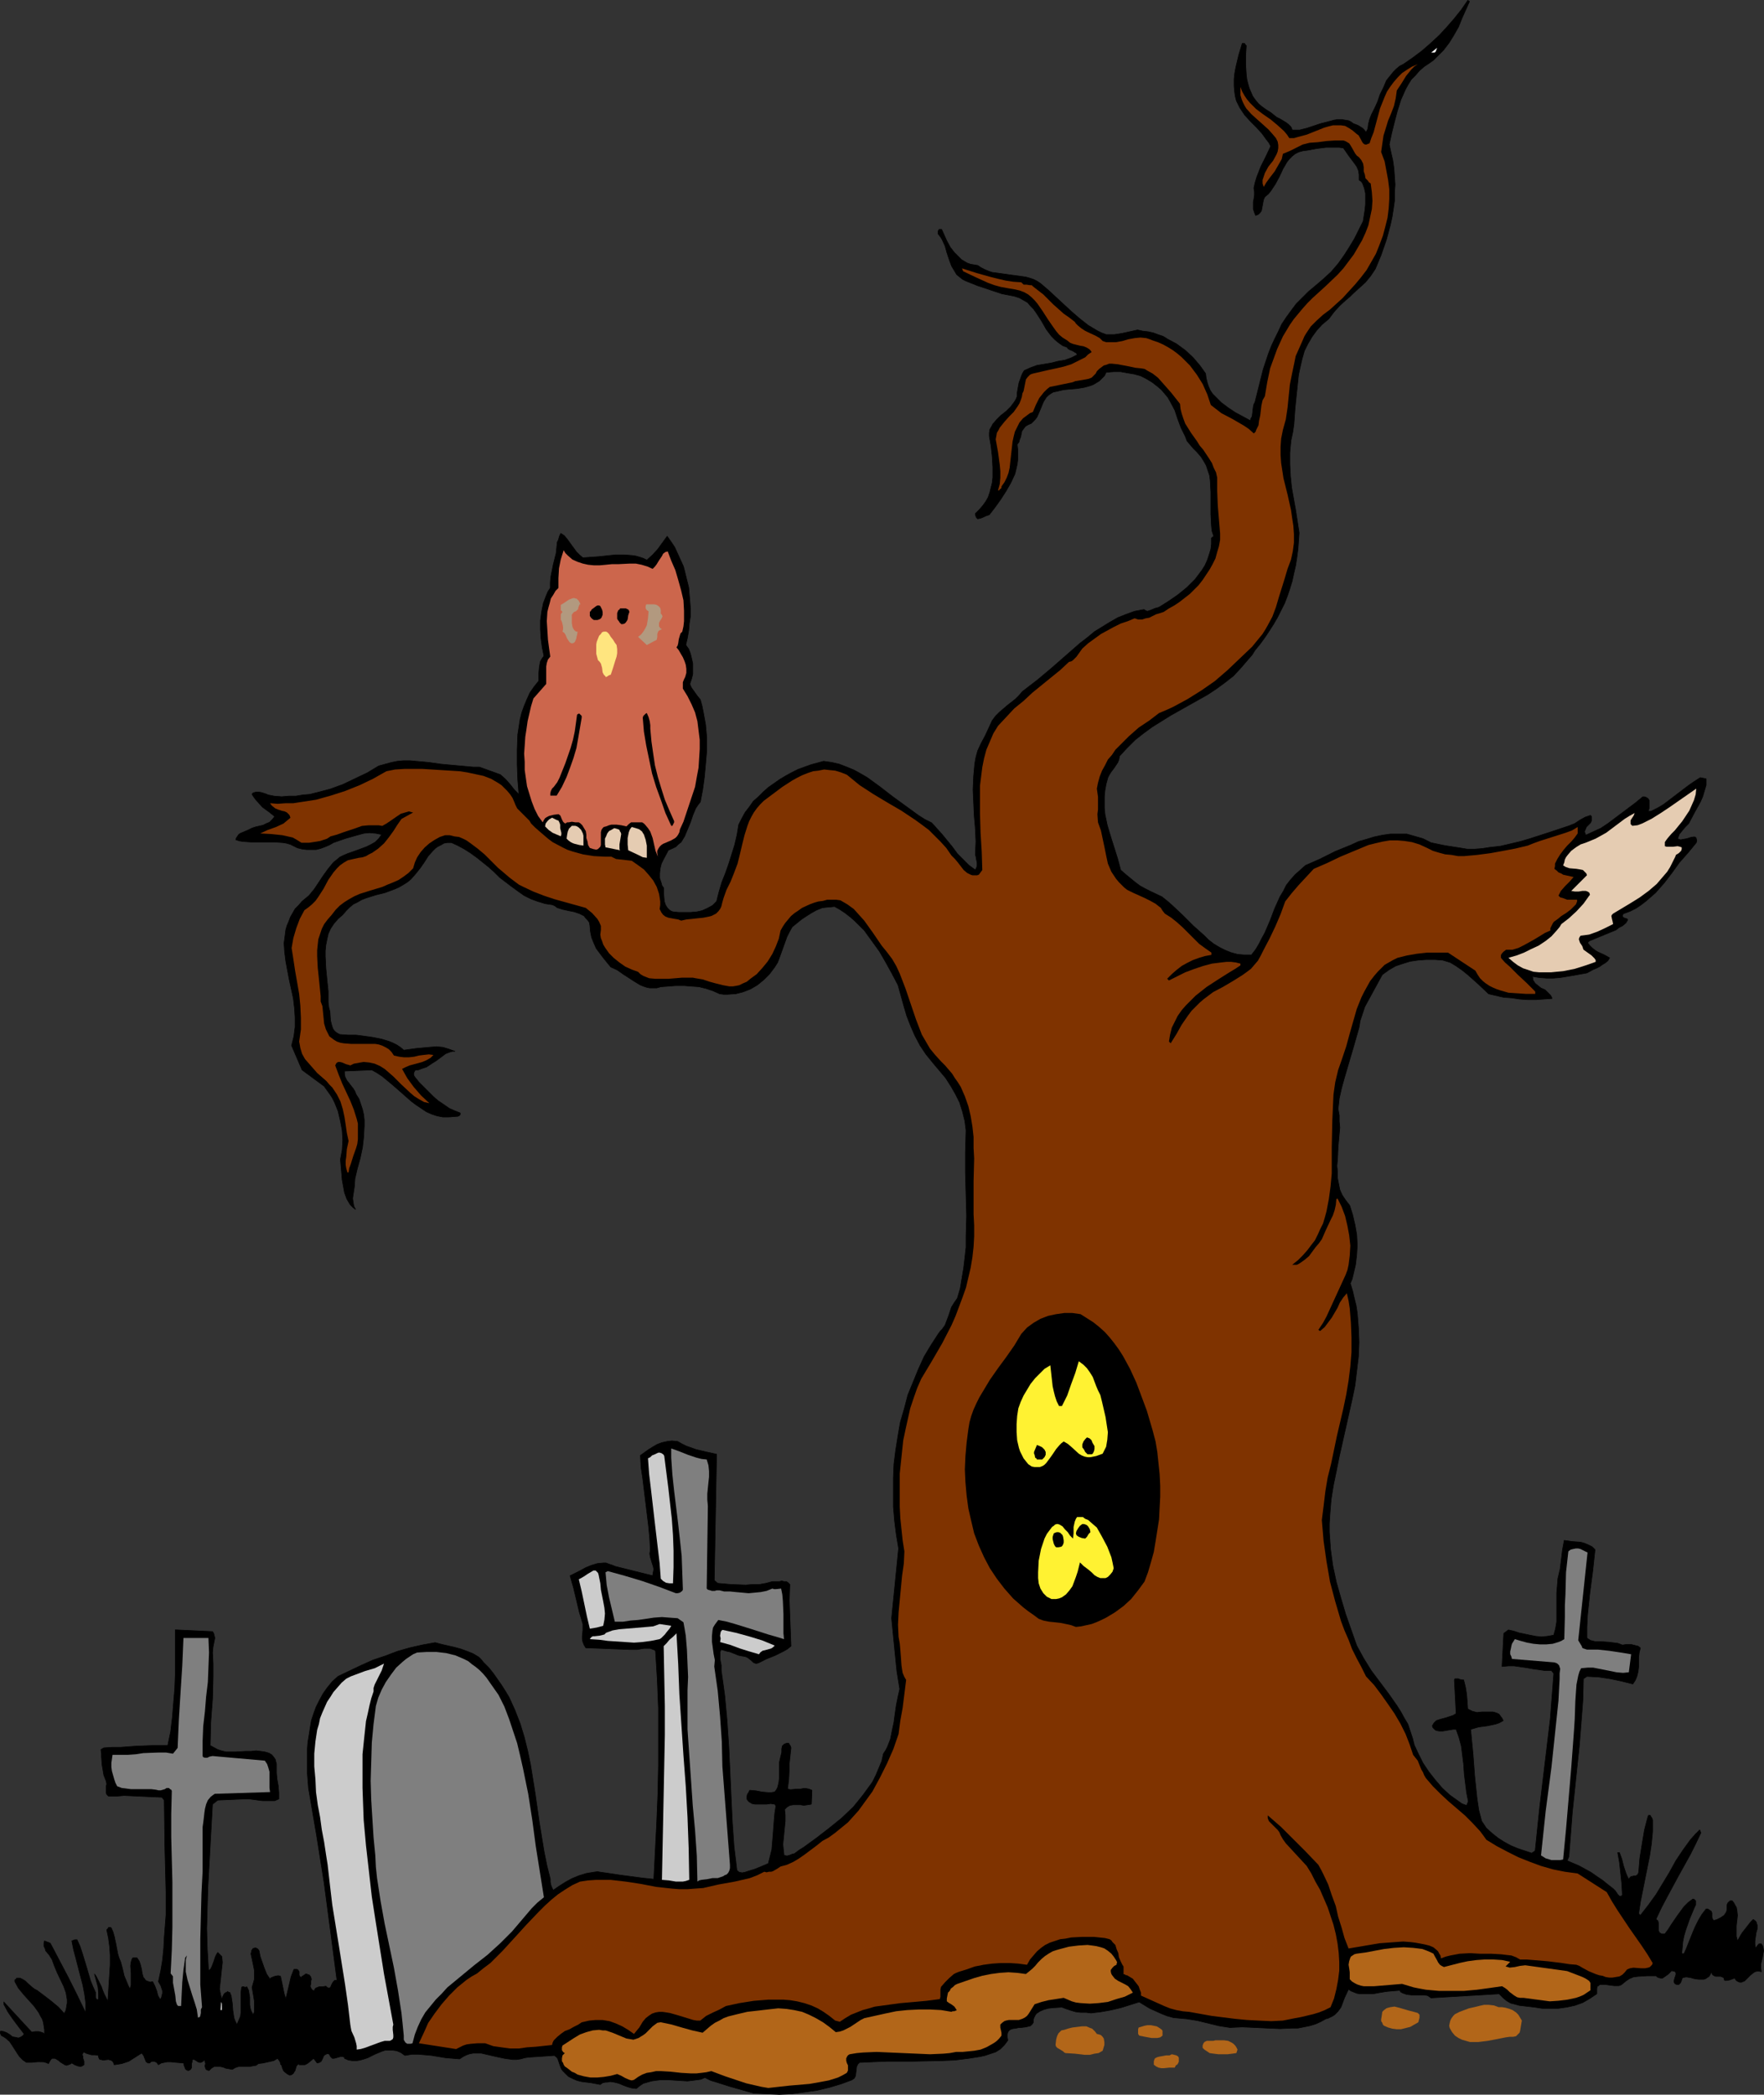<?xml version="1.0" encoding="UTF-8" standalone="no"?>
<svg
   version="1.0"
   width="129.724mm"
   height="154.035mm"
   id="svg42"
   sodipodi:docname="Cemetery 02.wmf"
   xmlns:inkscape="http://www.inkscape.org/namespaces/inkscape"
   xmlns:sodipodi="http://sodipodi.sourceforge.net/DTD/sodipodi-0.dtd"
   xmlns="http://www.w3.org/2000/svg"
   xmlns:svg="http://www.w3.org/2000/svg">
  <rect width="100%" height="100%" fill="#333333" stroke="none"/>
  <sodipodi:namedview
     id="namedview42"
     pagecolor="#ffffff"
     bordercolor="#000000"
     borderopacity="0.25"
     inkscape:showpageshadow="2"
     inkscape:pageopacity="0.0"
     inkscape:pagecheckerboard="0"
     inkscape:deskcolor="#d1d1d1"
     inkscape:document-units="mm" />
  <defs
     id="defs1">
    <pattern
       id="WMFhbasepattern"
       patternUnits="userSpaceOnUse"
       width="6"
       height="6"
       x="0"
       y="0" />
  </defs>
  <path
     style="fill:#000000;fill-opacity:1;fill-rule:evenodd;stroke:#000000;stroke-width:0.162px;stroke-linecap:round;stroke-linejoin:round;stroke-miterlimit:4;stroke-dasharray:none;stroke-opacity:1"
     d="m 408.444,0.404 -2.101,4.686 -0.97,2.424 -1.293,2.262 -1.293,2.101 -1.616,2.101 -1.778,1.777 -0.97,0.969 -1.131,0.808 -1.454,0.969 -1.293,1.131 -1.131,1.293 -1.131,1.131 -0.808,1.293 -0.808,1.454 -0.646,1.454 -0.646,1.454 -0.97,3.07 -0.808,3.07 -0.808,3.232 -0.646,3.07 0.485,2.262 0.485,2.101 0.323,2.262 0.162,2.262 0.162,2.262 -0.162,2.262 v 2.262 l -0.323,2.262 -0.323,2.101 -0.485,2.262 -1.131,4.201 -1.454,4.201 -1.616,3.878 -1.293,1.939 -1.454,1.777 -1.778,1.616 -1.778,1.616 -0.808,0.808 -0.97,0.808 -1.778,1.616 -1.616,1.777 -1.454,1.939 -1.939,1.616 -1.454,1.616 -1.293,1.777 -1.131,1.939 -0.97,1.939 -0.646,2.262 -0.485,2.101 -0.485,2.262 -0.485,4.524 -0.485,4.686 -0.323,4.524 -0.323,2.262 -0.485,2.262 -0.162,1.616 -0.162,1.777 v 3.232 l 0.162,3.232 0.323,3.232 1.131,6.302 0.97,6.302 -0.162,2.262 -0.162,2.262 -0.323,2.424 -0.323,2.101 -0.485,2.101 -0.485,2.262 -0.646,2.101 -0.646,1.939 -0.808,2.101 -0.97,1.939 -0.97,1.939 -1.131,1.939 -1.131,1.777 -1.293,1.939 -1.293,1.777 -1.454,1.777 -0.808,1.293 -1.131,1.293 -1.939,2.262 -2.101,2.262 -2.262,1.777 -2.424,1.777 -2.424,1.616 -5.171,2.908 -5.171,2.908 -2.586,1.616 -2.586,1.616 -2.424,1.777 -2.262,1.777 -2.262,2.262 -2.101,2.262 -0.162,0.969 -0.323,0.808 -0.97,1.454 -0.97,1.293 -0.485,0.808 -0.323,0.646 -0.485,1.777 -0.323,1.777 -0.162,1.616 v 1.616 1.616 l 0.162,1.777 0.646,3.07 0.97,3.232 1.939,6.14 0.808,3.07 1.293,1.131 2.747,2.262 1.293,0.969 1.454,0.808 1.616,0.808 3.07,1.454 1.616,1.293 1.454,1.293 2.909,2.747 2.747,2.747 2.909,2.585 1.293,1.293 1.454,1.131 1.616,0.969 1.616,0.808 1.616,0.646 1.778,0.485 1.939,0.162 h 1.939 l 1.131,-1.454 0.97,-1.616 0.808,-1.616 0.808,-1.454 1.454,-3.393 1.293,-3.393 1.454,-3.232 0.97,-1.616 0.808,-1.616 1.131,-1.454 1.293,-1.454 1.454,-1.293 1.454,-1.293 4.04,-1.777 4.202,-2.101 4.363,-1.777 2.101,-0.969 2.262,-0.646 2.101,-0.646 2.262,-0.485 2.262,-0.323 h 2.262 2.262 l 2.262,0.646 2.262,0.646 2.262,1.131 3.878,0.808 4.202,0.646 1.939,0.323 h 2.101 l 2.101,-0.162 2.101,-0.323 2.909,-0.323 2.747,-0.646 2.747,-0.646 2.747,-0.808 5.494,-1.777 5.333,-1.777 1.616,-0.646 1.454,-0.969 1.454,-0.808 1.454,-0.485 0.323,0.323 v 0.323 0.323 0.485 l -0.323,0.646 -1.131,1.131 -0.323,0.808 -0.162,0.323 v 0.323 l 0.162,0.323 0.162,0.485 2.101,-0.969 2.101,-0.969 1.939,-1.293 1.939,-1.454 3.878,-2.908 1.939,-1.454 1.939,-1.616 h 0.485 l 0.485,0.162 0.485,0.323 0.323,0.485 v 1.454 0.808 l -0.162,0.485 -0.162,0.323 h 0.808 l 1.939,-0.969 1.616,-0.969 3.394,-2.585 3.394,-2.585 1.616,-1.131 1.778,-1.131 1.616,0.323 v 1.777 l -0.485,1.616 -0.485,1.616 -0.646,1.454 -1.616,2.908 -1.616,3.07 -0.97,0.969 -0.808,0.969 -0.808,0.969 -0.485,1.293 0.323,0.162 0.485,0.162 0.808,-0.162 0.97,-0.162 0.97,-0.323 0.808,-0.162 h 0.323 0.162 l 0.323,0.323 v 0.162 l 0.162,0.485 -0.162,0.646 -2.262,2.747 -2.424,2.747 -2.101,2.908 -2.101,2.747 -2.424,2.747 -1.293,1.131 -1.293,1.131 -1.454,1.131 -1.454,0.969 -1.616,0.808 -1.778,0.646 -0.162,0.162 v 0 l -0.162,0.485 0.162,0.323 0.162,0.162 0.485,0.162 0.485,0.162 0.162,0.162 v 0.162 l -0.485,0.808 -0.97,0.808 -0.97,0.485 -0.808,0.646 -7.434,3.07 -0.485,0.485 0.646,0.808 0.646,0.646 0.808,0.646 0.808,0.485 1.778,0.808 1.454,0.808 -0.485,0.808 -0.808,0.646 -0.808,0.485 -0.646,0.485 -0.97,0.485 -0.808,0.323 -1.778,0.969 -3.555,0.646 -3.878,0.646 -1.939,0.162 h -1.778 l -2.101,-0.162 -1.939,-0.323 0.162,0.485 v 0.485 l 0.323,0.485 0.323,0.485 0.808,0.646 0.808,0.646 1.131,0.485 0.808,0.808 0.646,0.646 0.323,0.485 0.162,0.485 -2.262,0.162 -2.262,0.162 h -2.262 l -2.262,-0.162 -2.101,-0.323 -2.262,-0.162 -2.101,-0.485 -2.101,-0.485 -2.909,-2.747 -1.454,-1.293 -1.454,-1.293 -1.616,-1.293 -1.616,-1.131 -1.616,-0.969 -2.101,-0.646 -2.262,-0.162 h -2.262 l -2.262,0.162 -2.262,0.323 -2.101,0.646 -1.939,0.646 -1.939,1.131 -1.778,1.293 -0.97,1.777 -0.97,1.777 -1.939,3.555 -0.97,1.777 -0.646,1.939 -0.646,1.939 -0.323,1.939 -1.616,5.655 -1.616,5.494 -0.808,2.747 -0.808,2.908 -0.646,2.908 -0.323,2.908 0.323,1.777 v 1.616 l 0.162,1.777 -0.162,1.777 -0.323,3.555 -0.162,3.555 -0.162,1.777 0.162,1.616 v 1.777 l 0.323,1.616 0.323,1.616 0.646,1.454 0.97,1.454 1.131,1.454 0.808,2.585 0.646,2.747 0.485,2.747 0.162,2.908 -0.162,2.747 -0.323,2.747 -0.646,2.747 -0.323,1.293 -0.485,1.131 0.646,2.101 0.485,2.101 0.485,1.939 0.323,2.101 0.323,4.04 0.162,4.04 -0.162,4.04 -0.485,4.04 -0.485,4.04 -0.808,3.878 -1.778,7.918 -1.778,7.917 -0.808,4.04 -0.808,3.878 -0.646,4.04 -0.323,4.04 -0.162,2.585 v 2.424 l 0.162,2.262 0.162,2.424 0.323,2.424 0.323,2.262 0.97,4.524 1.293,4.524 1.293,4.363 3.07,8.725 0.97,1.777 0.97,1.777 2.101,3.393 2.424,3.232 2.424,3.232 2.262,3.232 1.131,1.777 0.97,1.777 0.97,1.616 0.646,1.939 0.646,1.939 0.485,1.939 1.131,2.424 1.293,2.585 1.616,2.424 1.778,2.262 1.939,2.262 2.101,1.939 2.262,1.616 1.131,0.808 1.293,0.485 0.485,-1.131 -0.485,-2.424 -0.646,-5.171 -0.162,-2.585 -0.323,-2.585 -0.323,-2.585 -0.646,-2.424 -0.808,-2.262 h -0.808 l -0.97,0.162 -0.97,0.162 -0.97,0.162 h -0.97 l -0.808,-0.162 -0.323,-0.162 -0.323,-0.323 -0.323,-0.323 -0.162,-0.485 0.485,-0.808 0.646,-0.646 0.97,-0.323 1.778,-0.485 0.97,-0.323 0.97,-0.323 0.808,-0.485 -0.485,-9.372 0.162,-0.323 h 0.323 0.162 0.485 l 0.323,0.162 0.646,0.162 h 0.485 l 0.485,1.939 0.323,1.939 0.162,1.939 0.162,2.262 0.646,0.323 0.646,0.323 0.646,0.162 0.646,0.162 1.454,-0.162 h 0.646 0.808 1.454 l 0.646,0.162 0.485,0.162 0.646,0.323 0.323,0.485 0.485,0.646 0.323,0.646 -1.131,0.646 -0.97,0.323 -2.262,0.485 -2.424,0.323 -1.131,0.323 -1.131,0.323 0.323,3.393 0.323,3.232 0.485,6.463 0.323,3.07 0.323,3.07 0.485,3.232 0.808,3.07 0.646,0.969 0.646,0.969 1.616,1.454 1.616,1.293 1.778,1.131 1.778,0.969 1.939,0.808 3.878,1.293 0.97,-0.646 0.646,-6.302 0.646,-6.14 1.454,-12.119 1.454,-12.119 0.485,-6.302 0.485,-6.302 -0.646,-0.808 h -1.778 l -3.394,-0.485 -1.778,-0.323 -3.394,-0.485 h -1.616 l -1.778,0.162 0.485,-9.21 1.293,-0.969 1.454,0.323 1.454,0.485 3.07,0.646 1.616,0.323 1.616,0.162 1.616,-0.162 1.778,-0.323 0.485,-1.777 0.323,-1.939 v -1.939 -3.878 -2.101 l 0.162,-1.939 0.162,-2.101 0.646,-2.747 0.646,-5.332 0.485,-2.585 2.262,0.323 2.262,0.162 1.131,0.323 1.131,0.485 0.97,0.485 0.808,0.808 -0.646,5.979 -0.808,6.14 -0.646,6.14 -0.162,3.232 v 3.07 l 0.97,0.646 1.293,0.323 h 1.131 l 2.586,0.162 1.293,0.162 1.293,0.162 1.293,0.485 1.131,-0.162 h 1.293 l 1.293,0.323 0.646,0.162 0.646,0.485 -0.323,1.293 -0.162,1.293 v 1.454 1.293 l -0.162,1.293 -0.323,1.293 -0.485,1.131 -0.323,0.485 -0.323,0.485 -3.232,-0.808 -3.07,-0.646 -3.232,-0.485 -3.232,-0.162 -0.97,0.646 -0.162,6.14 -0.485,6.302 -0.485,6.14 -0.646,6.14 -1.293,12.28 -0.485,6.302 -0.485,6.14 -0.485,1.131 3.394,1.454 3.232,1.777 1.616,1.131 1.454,0.969 1.616,1.293 1.454,1.131 0.323,0.323 0.323,0.323 0.646,0.969 0.323,0.323 0.162,0.162 h 0.485 l 0.323,-0.323 -0.162,-3.07 -0.323,-3.07 -0.323,-2.908 -0.485,-2.747 h 0.485 l 0.646,1.777 0.485,1.939 0.646,1.939 0.323,0.808 0.485,0.969 0.323,-0.485 0.323,-0.323 h 0.323 l 0.485,-0.162 h 0.485 l 0.323,-0.162 0.323,-0.323 0.162,-0.485 0.323,-3.878 0.646,-4.04 0.646,-3.878 0.97,-3.716 0.162,-0.323 h 0.323 0.162 l 0.162,0.323 0.323,0.485 0.162,0.485 v 3.232 l -0.323,3.393 -0.485,3.232 -0.646,3.232 -0.646,3.232 -0.646,3.232 -0.646,3.232 -0.485,3.232 0.485,0.485 2.262,-2.908 2.101,-2.908 3.717,-6.14 1.778,-3.232 1.939,-2.908 2.101,-2.908 1.293,-1.454 1.293,-1.293 0.323,0.808 -1.454,3.07 -1.454,2.908 -3.232,5.817 -3.232,5.979 -1.616,3.07 -1.454,3.07 0.162,0.323 0.323,0.162 0.162,0.646 v 1.454 0.646 l 0.323,0.646 0.323,0.162 0.162,0.162 h 0.97 l 0.97,-1.293 0.808,-1.293 1.778,-2.585 1.778,-2.424 1.131,-1.131 1.293,-0.969 h 0.323 l 0.323,0.323 0.162,0.162 v 0.323 0.808 l -0.323,0.646 -1.293,3.07 -1.131,3.232 -0.485,1.616 -0.323,1.616 -0.162,1.777 -0.162,1.616 h 0.646 l 0.646,-1.454 0.646,-1.616 0.646,-1.616 0.646,-1.616 0.646,-1.454 0.808,-1.616 0.97,-1.616 1.131,-1.454 h 0.485 l 0.485,0.323 0.485,0.323 0.162,0.485 v 1.131 l 0.162,0.485 0.323,0.485 0.97,-0.323 0.97,-0.485 0.97,-0.646 0.323,-0.485 0.323,-0.485 0.162,-0.808 v -1.131 l 0.162,-0.485 0.323,-0.323 0.323,-0.323 h 0.646 l 0.485,0.646 0.323,0.646 0.323,0.485 0.162,0.808 0.162,1.454 -0.162,1.454 -0.162,1.454 v 1.454 1.454 l 0.323,1.293 0.808,-1.454 0.485,-0.808 0.646,-0.808 1.131,-1.454 0.646,-0.808 0.646,-0.646 0.485,0.323 0.323,0.323 0.162,0.485 0.162,0.485 v 0.969 l -0.323,1.131 -0.162,1.131 -0.162,1.131 v 0.969 l 0.162,0.969 0.323,-0.323 0.323,-0.485 0.323,-0.323 h 0.323 0.323 l 0.323,0.485 0.162,0.485 0.162,0.969 -0.162,0.808 -0.162,0.969 -0.485,1.939 v 0.969 l 0.162,1.131 -0.646,-0.162 h -0.485 l -0.646,0.162 -0.485,0.323 -0.808,0.646 -0.808,0.808 -0.808,0.808 -0.485,0.162 -0.323,0.162 h -0.485 l -0.485,-0.162 -0.485,-0.323 -0.485,-0.646 -1.293,0.485 -0.808,0.162 h -0.646 l -0.162,-0.323 v -0.323 l -0.485,-0.323 -0.485,-0.162 h -1.293 l -0.485,-0.162 -0.485,-0.323 -0.162,-0.323 -0.162,-0.485 -0.323,0.808 -0.323,0.485 -0.485,0.323 -0.485,0.323 -0.485,0.162 h -0.485 -0.97 l -1.131,-0.162 -1.131,-0.323 -1.131,-0.162 -0.97,0.162 -0.162,0.162 -0.162,0.485 -0.162,0.485 -0.162,0.323 -0.323,0.323 -0.162,0.162 h -0.485 l -0.485,-0.162 -0.162,-0.162 -0.162,-0.323 v -0.485 l 0.162,-0.646 0.323,-0.969 v -0.485 l -0.162,-0.323 -0.323,-0.162 h -0.323 l -0.323,-0.162 -0.97,0.969 -1.131,0.808 -0.485,0.323 h -0.485 l -0.646,-0.162 -0.323,-0.162 -0.323,-0.323 h -1.131 -1.293 l -2.586,0.162 -1.293,0.162 -1.131,0.485 -0.97,0.646 -0.97,0.808 -0.485,0.323 -0.485,0.162 h -1.293 l -1.293,-0.162 -1.131,-0.162 h -1.131 -0.485 l -0.323,0.323 -0.323,0.162 -0.162,0.646 v 0.646 0.808 l -1.939,1.293 -1.939,1.131 -2.262,0.808 -2.262,0.485 -2.262,0.323 h -2.262 -2.262 l -2.101,-0.323 -2.747,-0.323 -1.454,-0.162 -1.131,-0.323 -1.293,-0.323 -1.131,-0.646 -0.97,-0.808 -1.131,-1.131 -18.907,1.131 -0.485,-0.323 -0.485,-0.323 -0.97,-0.162 h -1.293 -2.262 l -1.293,-0.162 -0.97,-0.323 -0.646,-0.323 -0.323,-0.485 -1.939,0.162 -1.778,0.162 -1.939,0.323 -1.778,0.323 h -1.939 -1.778 l -0.808,-0.162 -0.808,-0.323 -0.808,-0.323 -0.646,-0.485 -1.131,2.424 -0.97,2.585 -0.808,1.131 -0.97,0.969 -0.485,0.323 -0.646,0.323 -0.646,0.323 -0.646,0.162 -1.454,0.808 -1.454,0.646 -1.616,0.485 -1.616,0.323 -1.616,0.323 h -1.616 l -3.394,0.162 -3.555,-0.162 -3.394,-0.162 -3.555,-0.162 -3.394,0.162 -3.07,-0.485 -5.979,-1.454 -3.07,-0.485 -1.778,-0.162 -1.778,-0.162 -1.778,-0.485 -1.616,-0.646 -3.232,-1.454 -2.909,-1.777 -2.586,0.808 -2.586,0.808 -2.747,0.646 -2.747,0.485 -2.747,0.323 -1.293,-0.162 h -1.454 l -1.454,-0.162 -1.131,-0.323 -1.454,-0.485 -1.293,-0.485 -2.586,0.162 -1.293,0.162 -1.131,0.323 -1.131,0.485 -0.485,0.323 -0.485,0.323 -0.323,0.485 -0.323,0.646 -0.162,0.485 v 0.808 l -0.323,0.485 -0.485,0.485 -0.646,0.162 -0.646,0.162 -1.293,0.162 h -0.646 l -0.646,0.162 -1.131,0.162 -0.485,0.162 -0.485,0.323 -0.323,0.485 -0.162,0.646 v 0.646 l 0.162,0.969 -0.97,1.293 -1.131,1.131 -1.293,0.808 -1.454,0.485 -1.454,0.485 -1.454,0.323 -3.07,0.485 -3.878,0.485 -3.878,0.162 -7.595,0.162 h -7.434 l -3.878,0.162 -3.717,0.162 -0.485,0.485 -0.323,0.646 -0.162,1.293 -0.162,1.293 -0.323,0.646 -0.646,0.485 -3.07,1.131 -3.232,0.969 -3.394,0.808 -3.394,0.485 -3.555,0.485 -3.555,0.162 -3.555,-0.162 -3.555,-0.162 -3.394,-0.969 -3.394,-0.969 -3.555,-1.131 -1.616,-0.485 -1.616,-0.808 -1.131,0.485 -1.131,0.162 -1.293,0.162 -1.293,0.162 -2.586,-0.162 -2.424,-0.162 h -2.586 l -1.293,0.162 -1.131,0.162 -1.131,0.323 -1.131,0.323 -0.97,0.646 -0.97,0.808 -1.293,-0.162 -1.131,-0.323 -1.293,-0.485 -1.131,-0.485 -1.293,-0.323 -1.131,-0.162 -0.808,0.162 h -0.485 l -0.808,0.162 -0.646,0.485 -2.586,-0.485 -1.293,-0.162 -1.293,-0.162 -1.293,-0.323 -1.131,-0.485 -1.293,-0.646 -0.97,-0.969 -0.485,-0.485 -0.485,-0.646 -0.485,-1.293 -0.485,-1.454 -0.323,-0.485 -0.646,-0.485 -2.262,0.162 -4.848,0.323 -1.131,0.162 -1.131,0.323 -1.131,0.162 h -1.131 l -2.262,-0.323 -2.262,-0.485 -2.101,-0.485 -2.101,-0.485 h -1.131 -0.97 l -0.97,0.162 -0.97,0.323 -0.97,0.485 -0.97,0.646 -1.939,-0.162 -1.939,-0.162 -3.878,-0.646 -1.778,-0.162 -1.939,-0.162 h -1.778 l -1.939,0.323 -1.131,-0.808 -1.131,-0.485 -1.131,-0.162 h -0.97 -1.131 l -0.97,0.323 -1.939,0.808 -1.939,0.969 -0.97,0.323 -1.131,0.323 -0.97,0.162 h -1.131 l -1.131,-0.162 -1.131,-0.485 v -0.323 0 l -0.485,-0.162 h -0.646 l -0.646,0.162 -0.485,0.162 -0.646,0.162 h -0.485 l -0.162,-0.162 -0.323,-0.323 -0.162,-0.323 -0.162,-0.323 -0.323,-0.162 h -0.323 l -0.646,0.323 -0.323,0.323 -0.162,0.485 -0.485,0.969 -0.485,0.323 -0.646,0.162 -0.97,-1.293 -0.97,0.808 -0.808,0.646 -0.646,0.323 h -0.485 -0.485 -0.646 v -0.323 l -0.485,0.323 -0.323,0.485 -0.323,1.131 -0.323,0.485 -0.162,0.323 -0.485,0.323 -0.485,0.162 -0.646,-0.323 -0.646,-0.485 -0.485,-0.485 -0.323,-0.808 -0.162,-0.646 -0.323,-0.323 v -0.323 l -0.323,-0.646 -0.485,-0.646 -1.131,0.646 -1.454,0.323 -1.454,0.323 -1.293,0.162 -0.646,0.485 -0.97,0.162 -0.808,0.162 h -0.97 -2.101 l -0.97,0.323 -0.808,0.485 -1.778,-0.323 -0.808,-0.323 -0.808,-0.162 h -0.808 -0.808 l -0.808,0.485 -0.646,0.646 -0.485,-0.162 -0.323,-0.162 -0.162,-0.323 -0.162,-0.646 0.162,-0.646 -0.162,-0.646 v -0.162 l -0.323,-0.162 -0.162,0.323 -0.323,0.162 -0.323,0.162 h -0.323 l -0.485,-0.162 -0.97,-0.646 h -0.323 -0.162 l -0.162,0.162 v 0.485 l -0.162,0.485 v 0.485 0.646 l -0.162,0.323 -0.162,0.162 -0.162,0.162 -0.485,0.162 -0.323,-0.162 -0.323,-0.162 -0.162,-0.323 -0.162,-0.485 -0.162,-0.323 v -0.323 l -0.162,-0.323 -1.939,-0.162 -1.616,-0.162 h -0.97 l -0.808,0.162 -0.808,0.162 -0.808,0.485 -0.485,-0.646 -0.646,-0.323 h -0.323 -0.323 l -0.323,0.162 -0.323,0.323 h -0.485 l -0.485,-0.323 -0.162,-0.323 -0.162,-0.485 -0.162,-0.323 -0.162,-0.485 -0.323,-0.485 -0.323,-0.323 -1.778,1.131 -1.778,1.131 -0.97,0.323 -0.97,0.323 -0.97,0.162 -1.131,0.162 -0.162,-0.485 -0.162,-0.323 -0.323,-0.323 -0.323,-0.162 -0.646,-0.162 -1.454,0.162 -0.646,-0.162 h -0.323 l -0.162,-0.323 -0.162,-0.323 v -0.485 l -0.97,-0.162 h -0.485 -0.485 l -1.131,-0.323 -0.485,-0.162 -0.485,-0.323 -0.323,0.323 -0.162,0.485 0.162,0.323 v 0.485 l 0.323,0.969 v 0.485 0.485 l -0.485,0.323 -0.485,0.162 -0.808,-0.162 -0.808,-0.323 -0.808,-0.485 -0.485,0.323 -0.485,0.162 -0.485,0.162 -0.485,-0.162 -0.808,-0.485 -0.485,-0.323 -0.323,-0.323 -0.808,-0.485 -0.323,-0.162 h -0.485 -0.323 l -0.323,0.323 -0.323,0.485 -0.323,0.646 -0.808,-0.323 -0.646,-0.162 H 10.423 L 8.807,573.21 H 8.161 7.353 L 6.383,572.564 5.414,571.595 4.767,570.625 3.313,568.363 2.666,567.394 1.535,566.424 1.05,566.101 0.404,565.778 0.242,565.455 0.081,565.131 v -0.323 -0.162 l 0.162,-0.162 0.808,0.162 0.808,0.323 0.808,0.485 0.808,0.646 0.97,0.162 0.646,0.162 0.485,-0.162 0.323,-0.162 0.485,-0.323 0.323,-0.485 -1.616,-2.101 -1.454,-1.939 -1.454,-2.101 -1.131,-2.101 v -0.646 l 7.757,8.402 0.97,-0.162 h 0.97 l 0.646,0.162 0.485,0.162 0.485,0.323 v -1.131 l -0.162,-1.131 -0.162,-0.969 -0.323,-0.969 -0.485,-0.808 -0.485,-0.969 -1.293,-1.777 -1.454,-1.616 -1.454,-1.616 -1.454,-1.777 -0.97,-1.777 v -0.162 -0.323 l 0.323,-0.162 0.162,-0.323 h 0.485 0.485 l 0.646,0.323 0.808,0.485 0.646,0.646 1.293,1.131 0.646,0.485 0.646,0.323 1.939,1.454 2.101,1.616 1.939,1.616 1.616,1.777 0.485,-0.969 0.162,-0.969 0.162,-0.969 v -0.969 l -0.162,-0.969 -0.162,-0.969 -0.646,-1.777 -1.778,-3.716 -0.808,-1.939 -0.646,-1.777 -0.808,-1.293 -0.97,-1.131 -0.162,-0.646 -0.323,-0.646 v -0.808 l 0.162,-0.646 1.616,0.646 5.01,9.533 2.424,4.847 2.424,5.009 v -2.747 l -0.323,-2.424 -0.485,-2.585 -0.646,-2.424 -1.293,-5.009 -0.646,-2.424 -0.485,-2.424 0.808,-0.323 h 0.323 0.323 l 0.808,1.777 0.646,1.939 1.131,3.716 1.131,3.878 0.646,1.616 0.808,1.777 v 0.646 0.646 l 0.162,0.485 0.162,0.162 h 0.323 0.162 v -0.808 -0.969 l -0.162,-1.777 -0.485,-1.777 -0.485,-1.777 0.485,0.646 0.485,0.969 0.97,1.939 0.323,0.969 0.485,1.131 0.485,0.969 0.485,0.969 0.323,-5.171 0.323,-5.009 v -2.585 l -0.162,-2.424 -0.323,-2.424 -0.485,-2.262 0.323,-0.323 0.162,-0.323 h 0.485 0.162 l 0.162,0.162 0.485,1.131 0.323,1.131 0.485,2.262 0.485,2.585 0.323,1.131 0.485,1.131 0.485,1.777 0.485,2.101 0.808,1.939 0.323,0.808 0.485,0.969 0.323,-1.131 v -1.131 -2.101 l -0.162,-2.101 0.162,-1.131 0.323,-0.969 0.323,-0.162 h 0.97 l 0.323,0.485 0.323,0.485 0.323,0.969 0.323,1.293 0.162,1.131 0.323,1.131 0.323,0.323 0.323,0.485 0.323,0.162 0.485,0.162 0.485,0.162 0.646,-0.162 0.646,1.293 0.485,1.293 0.323,1.293 0.646,1.131 0.323,-0.485 0.162,-0.646 0.162,-0.646 v -0.646 l -0.485,-1.454 -0.646,-1.131 0.646,-3.07 0.485,-2.908 0.323,-3.232 0.162,-3.07 0.485,-6.302 v -6.302 l -0.323,-12.765 -0.162,-12.765 -0.646,-0.808 -3.555,-0.162 -3.555,-0.162 -3.394,-0.162 -1.778,0.162 h -1.778 -0.323 -0.485 l -0.162,-0.162 -0.323,-0.323 -0.162,-0.485 v -1.616 l 0.162,-0.808 -0.162,-0.808 -0.323,-0.808 -0.323,-0.808 -0.162,-0.969 -0.323,-1.939 -0.162,-2.101 v -0.969 l -0.162,-1.131 0.808,-0.485 2.424,-0.162 h 2.262 l 4.363,-0.323 4.363,-0.162 h 2.262 2.101 l 0.808,-3.878 0.485,-4.04 0.323,-4.04 0.323,-3.878 0.162,-4.04 v -4.04 -8.241 l 10.342,0.485 0.323,0.485 0.162,0.646 0.162,0.646 -0.162,0.808 -0.323,1.616 -0.162,1.616 0.162,3.232 v 3.393 l -0.162,6.302 -0.485,6.463 -0.162,6.463 2.101,1.131 0.97,0.323 1.293,0.323 h 1.293 1.454 l 2.747,-0.162 h 1.454 l 1.454,-0.162 1.293,0.162 1.131,0.162 1.131,0.323 0.808,0.485 0.646,0.808 0.323,0.485 0.162,0.646 0.162,0.646 v 0.646 0.808 0.969 l 0.162,1.777 0.323,1.777 0.162,1.939 v 1.777 l -1.131,0.485 h -1.131 -1.131 -1.131 l -1.293,-0.162 -1.131,-0.162 -1.293,-0.162 h -1.293 l -7.434,0.323 -1.454,1.131 -0.646,11.472 -0.646,11.634 -0.162,5.655 -0.162,5.817 0.162,5.655 0.323,5.655 0.162,0.323 0.485,-0.485 0.323,-0.646 0.485,-1.293 0.485,-1.454 0.323,-0.646 0.323,-0.485 1.131,1.131 0.162,1.616 -0.162,1.454 -0.162,1.454 -0.162,1.616 -0.162,1.454 -0.162,1.454 0.323,1.616 0.323,1.293 0.162,-0.646 0.323,-0.646 0.323,-0.485 0.646,-0.323 0.162,-0.162 0.162,0.162 0.485,0.162 0.162,0.485 0.162,0.323 0.323,2.101 0.162,2.101 0.323,2.101 0.323,0.808 0.485,0.969 0.485,-1.131 0.485,-1.131 0.162,-1.293 v -1.293 -1.454 -1.293 -1.454 l 0.162,-1.293 0.162,-0.162 h 0.485 l 0.323,0.162 0.485,-0.162 0.485,0.969 0.162,0.969 0.162,0.969 v 2.101 l 0.162,0.969 0.323,0.969 0.485,0.808 0.323,-0.808 v -0.969 -1.939 l -0.323,-1.939 -0.323,-1.939 0.323,-1.131 0.323,-1.131 v -1.293 -1.131 l -0.485,-2.424 -0.485,-2.262 0.162,-0.485 v -0.323 l 0.323,-0.485 0.162,-0.162 0.646,-0.162 0.323,0.162 0.323,0.162 0.323,0.485 0.162,0.808 0.162,0.808 1.131,3.232 0.646,1.616 0.97,1.454 0.162,-0.323 0.323,-0.162 0.808,-0.323 0.808,-0.162 h 0.323 l 0.485,0.162 0.646,3.07 0.323,1.616 0.485,1.616 0.485,-1.939 0.485,-2.101 0.485,-2.101 0.808,-2.101 h 0.808 l 0.323,0.162 0.323,0.485 v 0.485 0.485 l 0.162,0.323 0.162,0.162 0.323,0.162 0.162,-0.323 0.323,-0.162 0.485,-0.323 0.162,-0.162 h 0.323 l 0.323,0.162 0.485,0.162 0.162,0.323 0.162,0.162 0.162,0.646 -0.162,0.646 v 0.646 l -0.162,0.646 0.162,0.485 0.323,0.485 0.162,0.162 0.485,0.162 0.162,-0.485 0.323,-0.323 0.485,-0.162 0.323,-0.162 h 0.97 l 0.97,-0.162 0.323,0.323 0.323,0.162 h 0.162 0.162 l 0.323,-0.162 0.162,-0.485 0.323,-0.646 0.323,-0.485 0.323,-0.323 h 0.323 0.323 l -1.778,-13.573 -1.778,-13.411 -2.101,-13.25 -2.262,-13.25 -0.323,-4.201 v -4.363 -2.101 l 0.162,-2.101 0.323,-1.939 0.323,-2.101 0.323,-1.939 0.646,-1.939 0.646,-1.777 0.97,-1.939 0.97,-1.777 1.131,-1.616 1.454,-1.777 1.616,-1.454 6.464,-3.07 3.232,-1.454 3.394,-1.131 3.394,-1.293 3.394,-0.969 3.555,-0.808 3.555,-0.646 1.778,0.485 3.555,0.808 1.778,0.485 1.778,0.646 1.616,0.646 1.616,0.969 0.646,0.646 0.646,0.808 1.454,1.454 1.293,1.616 1.131,1.616 1.131,1.616 1.131,1.777 0.97,1.616 1.616,3.555 1.454,3.716 1.131,3.716 0.97,3.878 0.808,3.878 0.646,4.04 0.646,4.04 1.131,7.918 1.293,7.917 0.808,4.04 0.97,3.878 v 0.808 l 0.162,0.808 0.323,0.808 0.323,0.646 1.616,-1.131 1.778,-1.131 1.778,-0.969 1.939,-0.808 2.101,-0.646 1.939,-0.323 1.131,-0.162 0.97,0.162 1.131,0.162 1.131,0.162 3.232,0.485 6.141,0.808 3.07,0.323 0.808,-15.835 0.323,-7.918 0.162,-7.917 v -7.918 -7.917 l -0.323,-7.918 -0.485,-7.917 -0.162,-0.323 -0.485,-0.162 -0.808,-0.323 h -0.808 -0.97 l -0.97,0.162 -0.97,0.162 h -0.97 -0.97 l -12.282,-0.485 -0.485,-0.808 -0.323,-0.808 -0.162,-0.808 v -0.808 l 0.162,-1.616 v -1.777 l -0.97,-3.232 -1.616,-6.786 -0.97,-3.393 2.909,-1.454 1.454,-0.808 1.616,-0.646 1.616,-0.485 1.616,-0.162 h 0.808 l 0.808,0.323 0.97,0.323 0.808,0.323 10.342,2.585 0.162,-0.969 0.162,-0.808 -0.162,-0.808 -0.323,-0.969 -0.485,-1.616 -0.162,-0.969 0.162,-0.969 -0.162,-3.232 -0.323,-3.393 -0.808,-6.625 -0.808,-6.625 -0.485,-3.232 -0.162,-3.232 2.262,-1.616 1.293,-0.808 1.131,-0.646 1.293,-0.485 1.454,-0.323 1.293,-0.162 1.616,0.162 1.131,0.646 1.293,0.646 2.747,0.969 2.747,0.646 2.909,0.646 -0.646,35.063 0.97,0.808 1.778,0.162 1.939,0.162 4.04,0.162 1.939,-0.162 h 1.939 l 1.778,-0.323 1.778,-0.485 h 0.485 0.646 0.808 l 0.646,-0.162 0.646,0.162 h 0.646 l 0.485,0.323 0.485,0.485 -0.162,4.363 0.162,4.201 0.162,4.201 0.162,4.363 -0.97,0.808 -1.131,0.646 -2.262,1.131 -2.424,0.969 -2.262,1.131 -0.646,0.162 -0.485,-0.162 -0.323,-0.162 -0.485,-0.485 -0.808,-0.646 -0.485,-0.323 -0.485,-0.162 -0.97,-0.162 -0.808,-0.162 -1.616,-0.646 -0.808,-0.323 -0.808,-0.162 -1.616,-0.485 -0.323,0.646 v 0.646 0.808 0.646 l 0.162,0.808 0.162,0.808 v 1.454 l 0.485,3.393 0.485,3.555 0.646,6.948 0.485,7.11 0.323,6.948 0.323,7.11 0.323,6.948 0.485,6.948 0.808,6.625 0.646,0.485 0.808,0.162 0.808,-0.162 0.97,-0.323 1.616,-0.485 0.808,-0.323 0.808,-0.323 2.262,-0.969 0.485,-1.939 0.485,-1.939 0.162,-1.939 0.162,-1.939 0.162,-2.101 0.162,-2.101 0.162,-1.939 0.323,-2.101 -0.323,-0.485 -1.131,-0.162 -1.131,0.162 h -2.262 -0.97 l -0.808,-0.162 -0.808,-0.485 -0.323,-0.323 -0.323,-0.485 v -0.646 l 0.162,-0.646 0.323,-0.485 0.323,-0.646 1.778,0.162 1.616,0.323 1.778,0.162 h 0.808 l 0.97,-0.162 0.485,-0.646 0.323,-0.646 0.323,-1.293 0.162,-1.454 v -1.454 -2.747 l 0.323,-1.454 0.323,-1.293 v -0.969 l 0.162,-0.808 0.162,-0.162 0.323,-0.323 0.323,-0.162 0.485,-0.162 h 0.162 0.323 l 0.162,0.323 0.323,0.485 0.162,0.485 -0.323,2.908 -0.162,1.454 v 1.454 l -0.162,3.07 -0.162,1.293 -0.162,1.293 0.808,0.162 1.778,-0.162 h 0.97 l 0.808,-0.162 h 0.808 l 0.808,0.162 0.808,0.323 -0.162,3.878 -0.97,0.162 -1.131,0.162 -0.97,-0.162 h -1.939 l -0.97,0.162 -0.808,0.485 -0.323,0.323 -0.323,0.323 0.162,1.616 v 1.616 l -0.323,3.232 -0.323,3.232 0.162,1.616 0.162,1.454 0.808,0.162 0.646,-0.162 0.808,-0.323 0.646,-0.162 1.293,-0.969 1.293,-0.808 3.555,-2.585 3.555,-2.747 3.394,-2.747 3.232,-3.07 1.454,-1.777 1.293,-1.616 1.293,-1.777 1.293,-1.777 0.97,-1.939 0.808,-1.939 0.808,-1.939 0.485,-2.101 0.646,-0.969 0.485,-0.969 0.808,-2.101 0.485,-2.424 0.485,-2.262 0.323,-2.424 0.323,-2.262 0.485,-2.424 0.485,-2.101 -0.808,-5.009 -0.485,-4.847 -0.485,-4.847 -0.485,-5.009 1.939,-19.39 -0.646,-3.878 -0.485,-3.878 -0.323,-3.878 v -3.878 -4.04 l 0.162,-3.878 0.485,-3.878 0.646,-4.04 0.646,-3.716 1.131,-3.878 0.97,-3.716 1.454,-3.555 1.454,-3.555 1.616,-3.555 1.939,-3.232 2.101,-3.232 0.485,-0.646 0.485,-0.485 0.808,-1.131 0.485,-1.293 0.485,-1.293 0.808,-2.424 0.808,-1.293 0.808,-1.131 0.808,-2.747 0.485,-2.908 0.485,-2.908 0.323,-2.747 0.323,-2.908 v -2.908 l 0.162,-5.817 -0.162,-5.817 -0.162,-5.979 v -5.979 l 0.162,-5.979 -0.323,-2.585 -0.646,-2.585 -0.808,-2.585 -1.131,-2.262 -1.293,-2.262 -1.454,-2.262 -1.616,-1.939 -1.778,-2.101 -2.101,-2.585 -1.616,-2.424 -1.454,-2.747 -1.131,-2.585 -1.131,-2.908 -0.808,-2.747 -1.616,-5.817 -1.616,-3.07 -1.778,-3.232 -1.778,-3.07 -2.101,-2.908 -2.101,-2.908 -2.586,-2.585 -1.293,-1.131 -1.454,-1.131 -1.454,-0.969 -1.454,-0.808 -1.778,0.162 -1.616,0.162 -1.616,0.646 -1.454,0.808 -1.293,0.808 -1.454,0.969 -2.586,2.101 -0.808,1.454 -0.646,1.293 -2.101,5.817 -0.485,1.293 -0.808,1.293 -1.454,1.939 -1.616,1.616 -1.778,1.454 -1.939,1.131 -2.101,0.808 -1.939,0.485 -2.262,0.162 h -1.131 l -1.131,-0.162 -1.778,-0.808 -1.939,-0.646 -1.939,-0.485 -2.101,-0.162 -2.101,-0.162 h -2.262 l -4.202,0.323 -1.131,0.323 h -0.97 -0.97 l -0.808,-0.162 -0.97,-0.323 -0.808,-0.323 -1.616,-0.969 -3.232,-2.101 -1.616,-1.131 -1.778,-0.808 -2.101,-2.585 -0.97,-1.293 -0.97,-1.293 -0.646,-1.454 -0.646,-1.616 -0.323,-1.616 -0.162,-1.777 -0.162,-0.808 -0.485,-0.646 -0.485,-0.485 -0.485,-0.646 -0.646,-0.323 -0.646,-0.323 -1.454,-0.485 -1.616,-0.323 -1.454,-0.323 -1.616,-0.485 -0.646,-0.485 -0.646,-0.323 -2.101,-0.323 -2.101,-0.646 -1.778,-0.646 -1.939,-0.969 -1.616,-1.131 -1.778,-1.293 -3.394,-2.585 -1.454,-1.454 -1.616,-1.454 -3.232,-2.585 -1.778,-1.293 -1.778,-1.131 -1.778,-0.969 -1.778,-0.808 h -1.131 l -0.97,0.162 -0.808,0.485 -0.97,0.485 -0.646,0.485 -0.646,0.646 -1.293,1.454 -1.131,1.777 -1.131,1.616 -1.293,1.616 -1.293,1.454 -0.97,0.808 -1.293,0.808 -1.131,0.646 -1.131,0.485 -2.586,0.969 -2.586,0.646 -2.586,0.808 -1.293,0.485 -1.131,0.646 -1.293,0.646 -0.97,0.808 -0.97,0.969 -0.97,1.131 -1.293,1.131 -1.131,1.293 -0.97,1.454 -0.646,1.454 -0.323,1.454 -0.323,1.616 -0.162,1.616 v 1.616 l 0.162,3.232 0.323,3.393 0.323,3.07 v 3.07 l 0.162,1.293 0.323,1.293 0.162,2.424 0.323,1.293 0.323,0.969 0.323,0.485 0.485,0.485 0.485,0.323 0.646,0.323 2.262,0.162 h 2.262 l 2.424,0.323 2.262,0.323 2.424,0.485 2.101,0.646 1.131,0.485 0.97,0.485 0.97,0.646 0.97,0.808 3.555,-0.485 3.555,-0.323 1.939,-0.162 1.778,0.162 1.616,0.485 1.778,0.646 h -0.646 l -0.646,0.162 -1.293,0.485 -1.293,0.969 -1.293,0.969 -1.293,0.808 -1.454,0.969 -1.454,0.485 -0.808,0.323 h -0.808 l -0.323,0.485 -0.162,0.485 v 0.323 l 0.162,0.485 0.646,0.808 0.646,0.808 2.747,2.747 1.293,1.293 1.293,1.131 1.454,0.969 1.616,1.131 1.454,0.646 1.616,0.646 v 0.323 0.162 l -0.323,0.323 -0.485,0.162 h -0.323 l -1.939,0.162 h -1.778 l -1.616,-0.323 -1.454,-0.485 -1.454,-0.646 -1.454,-0.969 -1.454,-0.969 -1.293,-0.969 -2.747,-2.424 -2.586,-2.262 -2.747,-2.262 -1.454,-0.969 -1.454,-0.808 -7.595,0.323 v 0.808 l 0.162,0.808 0.485,0.969 0.646,0.808 0.485,0.646 0.646,0.808 0.485,0.808 0.323,0.808 0.808,1.293 0.485,1.454 0.485,1.454 0.323,1.454 0.162,1.454 v 1.616 l -0.162,3.07 -0.323,2.908 -0.646,3.07 -0.808,2.908 -0.646,2.747 -0.162,2.262 -0.323,2.101 -0.162,1.131 0.162,1.131 0.162,0.969 0.485,0.969 -0.808,-0.646 -0.646,-0.646 -0.485,-0.808 -0.485,-0.808 -0.646,-1.777 -0.323,-1.777 -0.323,-1.777 -0.162,-1.939 -0.323,-3.716 0.485,-2.585 0.162,-2.747 -0.162,-2.747 -0.485,-2.585 -0.646,-2.747 -0.97,-2.424 -0.646,-1.293 -0.646,-0.969 -0.808,-1.131 -0.808,-1.131 -6.141,-4.524 -2.909,-6.786 0.323,-1.293 0.323,-1.293 0.323,-2.585 v -2.585 l -0.162,-2.585 -0.323,-2.747 -1.131,-5.171 -0.485,-2.585 -0.485,-2.585 -0.323,-2.585 -0.162,-2.424 0.323,-2.424 0.162,-1.293 0.323,-1.131 0.485,-1.131 0.485,-1.293 0.646,-1.131 0.646,-1.131 0.97,-0.969 0.97,-1.131 0.97,-0.808 0.97,-0.808 1.454,-1.777 1.293,-1.939 1.293,-1.939 1.293,-1.777 1.454,-1.777 0.808,-0.646 0.97,-0.808 0.97,-0.485 1.131,-0.485 2.747,-0.969 2.586,-0.969 1.293,-0.646 1.131,-0.646 0.97,-0.969 0.808,-1.131 -1.616,-0.323 -1.778,-0.162 -1.616,0.162 -1.778,0.485 -3.394,0.969 -3.232,1.131 -1.131,0.646 -1.131,0.485 -1.293,0.485 -1.293,0.323 h -1.293 -1.293 l -1.293,-0.162 -1.293,-0.323 -0.97,-0.485 -0.97,-0.485 -1.131,-0.323 -0.97,-0.162 -2.262,-0.162 h -2.101 -4.525 l -2.262,-0.162 -0.97,-0.162 -0.97,-0.323 0.162,-0.485 0.323,-0.485 0.323,-0.485 0.485,-0.323 2.262,-0.969 0.97,-0.485 0.97,-0.323 2.101,-0.485 0.97,-0.485 0.808,-0.323 0.808,-0.808 0.646,-0.808 -1.616,-1.293 -1.778,-1.293 -1.616,-1.777 -0.646,-0.808 -0.646,-0.969 0.162,-0.323 0.323,-0.162 0.646,-0.162 h 0.808 l 0.808,0.162 0.97,0.323 0.808,0.323 0.808,0.162 0.808,0.162 2.101,0.162 1.939,-0.162 h 1.939 l 1.939,-0.323 1.939,-0.162 1.939,-0.485 3.717,-0.969 3.555,-1.293 3.394,-1.616 3.394,-1.616 3.232,-1.939 1.778,-0.485 1.778,-0.485 1.616,-0.323 1.778,-0.162 h 1.616 l 1.778,0.162 3.555,0.323 3.394,0.485 3.555,0.323 3.555,0.323 1.778,0.162 h 1.778 l 5.818,2.101 1.454,1.293 1.293,1.454 1.131,1.454 1.293,1.293 -0.323,-4.04 -0.162,-4.201 v -4.201 l 0.162,-4.201 0.323,-2.101 0.323,-2.101 0.485,-1.939 0.646,-1.777 0.808,-1.939 0.808,-1.777 1.131,-1.616 1.293,-1.616 v -1.939 l 0.162,-1.777 0.162,-0.969 0.162,-0.808 0.485,-0.808 0.485,-0.646 -0.485,-2.424 -0.323,-2.424 -0.162,-2.585 v -2.424 l 0.323,-2.424 0.485,-2.424 0.808,-2.101 0.485,-1.131 0.646,-0.969 v -1.616 l 0.162,-1.616 0.646,-3.232 0.808,-3.232 0.162,-1.616 0.162,-1.454 0.323,-0.646 0.162,-0.646 0.162,-0.485 0.323,-0.646 0.97,0.646 0.808,0.969 1.293,1.777 1.293,1.777 0.808,0.808 0.97,0.808 2.262,-0.162 2.262,-0.162 4.525,-0.485 h 2.424 l 2.101,0.162 1.131,0.162 1.131,0.323 0.97,0.323 0.97,0.485 1.616,-1.454 1.454,-1.616 1.293,-1.777 1.293,-1.777 1.131,1.616 0.97,1.454 0.808,1.777 0.808,1.777 0.808,1.777 0.485,1.939 0.485,1.939 0.485,1.939 0.162,1.939 0.162,1.939 0.162,2.101 v 1.939 l -0.323,2.101 -0.162,1.939 -0.323,1.939 -0.485,2.101 0.808,1.131 0.485,1.293 0.323,1.293 0.323,1.454 v 1.454 1.454 l -0.323,1.293 -0.485,1.454 0.162,0.485 0.323,0.646 0.808,1.131 0.808,1.131 0.808,0.969 0.485,1.777 0.323,1.616 0.323,1.777 0.323,1.777 0.323,3.555 v 3.716 l -0.323,3.716 -0.323,3.555 -0.485,3.555 -0.646,3.393 -0.646,0.808 -0.646,0.969 -0.808,1.939 -0.646,1.939 -0.808,1.939 -0.808,1.939 -0.485,0.808 -0.485,0.808 -0.808,0.646 -0.646,0.646 -0.97,0.485 -1.131,0.485 -1.293,2.424 -0.646,1.293 -0.323,1.293 -0.162,1.454 v 1.293 l 0.485,1.454 0.162,0.646 0.485,0.646 v 1.777 l 0.162,1.939 0.323,0.969 0.485,0.808 0.646,0.646 0.485,0.323 0.485,0.162 1.616,0.162 h 1.616 1.616 l 1.778,-0.162 1.454,-0.323 1.454,-0.646 1.454,-0.808 1.131,-1.131 0.646,-2.585 0.808,-2.747 0.97,-2.424 0.97,-2.747 0.808,-2.585 0.808,-2.585 0.646,-2.747 0.485,-2.908 0.808,-1.616 0.97,-1.777 1.131,-1.454 1.131,-1.616 1.454,-1.293 1.293,-1.293 1.454,-1.293 1.616,-1.131 1.616,-1.131 1.616,-0.969 1.778,-0.969 1.616,-0.808 1.778,-0.646 1.778,-0.646 1.778,-0.485 1.778,-0.485 2.262,0.323 2.101,0.485 2.101,0.808 1.939,0.808 1.778,0.969 1.939,1.131 3.555,2.585 3.555,2.747 3.555,2.585 3.555,2.585 1.778,1.131 1.939,0.969 1.454,1.616 1.454,1.616 2.909,3.555 1.293,1.777 1.616,1.616 1.616,1.616 1.778,1.293 0.323,-0.646 0.162,-0.485 v -0.485 -0.485 l -0.162,-0.646 -0.162,-0.969 -0.162,-0.485 0.162,-3.716 -0.162,-3.555 -0.323,-3.716 -0.162,-3.555 -0.162,-3.555 0.162,-3.716 0.162,-1.777 0.162,-1.777 0.323,-1.777 0.485,-1.777 0.97,-2.101 1.131,-2.101 1.939,-4.201 0.97,-1.293 0.97,-0.969 2.262,-1.939 2.262,-1.777 0.97,-0.969 0.97,-1.131 2.101,-1.616 2.101,-1.616 4.04,-3.393 3.878,-3.393 3.878,-3.393 2.101,-1.616 1.939,-1.616 2.101,-1.293 2.101,-1.293 2.262,-1.293 2.424,-0.969 2.262,-0.808 2.586,-0.485 0.485,0.323 0.485,0.162 0.485,-0.162 0.485,-0.162 1.131,-0.485 0.646,-0.162 0.485,-0.162 2.586,-1.616 2.586,-1.777 2.586,-2.101 1.131,-1.131 1.131,-1.131 0.97,-1.293 0.97,-1.293 0.808,-1.293 0.646,-1.454 0.485,-1.454 0.485,-1.616 0.162,-1.454 v -1.616 l 0.646,-0.485 -0.485,-1.454 -0.162,-1.454 -0.162,-3.232 v -3.07 -3.07 l -0.162,-3.07 -0.162,-1.454 -0.485,-1.454 -0.485,-1.454 -0.646,-1.131 -0.808,-1.293 -1.131,-1.293 -0.97,-0.969 -0.97,-1.131 -0.808,-0.969 -0.485,-1.293 -1.131,-2.262 -0.97,-2.585 -0.808,-2.424 -1.293,-2.424 -0.646,-1.131 -0.808,-0.969 -0.97,-1.131 -1.131,-0.969 -1.454,-1.131 -1.616,-0.969 -1.616,-0.808 -1.778,-0.485 -1.939,-0.323 -1.778,-0.323 h -1.939 l -2.101,0.162 -0.485,0.969 -0.808,0.808 -0.646,0.646 -0.808,0.485 -0.808,0.485 -0.808,0.323 -1.778,0.485 -1.939,0.323 -1.939,0.162 -1.778,0.162 -2.101,0.485 -0.808,0.162 -0.808,0.485 -0.646,0.485 -0.485,0.485 -0.808,1.293 -1.131,2.747 -0.646,1.454 -0.485,0.646 -0.485,0.485 -0.646,0.646 -0.808,0.323 -0.808,0.485 -0.485,0.646 -0.485,0.646 -0.162,0.808 -0.162,0.808 -0.323,0.808 -0.162,0.646 -0.485,0.646 0.162,1.454 v 1.454 1.293 l -0.162,1.293 -0.323,1.454 -0.323,1.293 -1.131,2.424 -1.293,2.262 -1.454,2.262 -1.616,2.262 -1.616,2.101 -0.97,0.323 -0.646,0.323 -0.808,0.323 -0.808,0.162 -0.323,-0.323 -0.162,-0.323 -0.162,-0.485 v -0.323 l 1.131,-1.131 0.97,-1.131 0.808,-1.131 0.646,-1.131 0.485,-1.454 0.323,-1.293 0.323,-1.293 0.162,-1.454 v -2.908 l -0.162,-2.908 -0.323,-2.908 -0.485,-2.747 v -0.969 l 0.162,-0.969 0.485,-0.808 0.323,-0.646 1.131,-1.293 1.131,-1.131 1.454,-1.131 1.293,-1.293 0.97,-1.293 0.485,-0.808 0.323,-0.808 v -0.969 l 0.162,-0.969 0.323,-1.777 0.646,-1.777 0.323,-0.808 0.485,-0.808 1.778,-0.808 1.778,-0.646 3.878,-0.646 1.939,-0.485 1.939,-0.323 1.778,-0.646 1.616,-0.808 -0.162,-0.485 -0.323,-0.162 -0.808,-0.485 -0.808,-0.323 -0.485,-0.323 -0.162,-0.323 -1.293,-0.485 -1.131,-0.808 -0.97,-0.808 -0.97,-0.969 -1.454,-1.939 -1.293,-2.262 -1.454,-2.262 -0.808,-1.131 -0.808,-0.808 -0.808,-0.969 -1.131,-0.646 -1.131,-0.646 -1.454,-0.485 -3.394,-0.646 -3.394,-1.131 -3.394,-1.131 -3.232,-1.293 -0.97,-0.485 -0.808,-0.646 -0.808,-0.646 -0.485,-0.808 -0.485,-0.808 -0.485,-0.808 -0.646,-1.777 -0.646,-1.939 -0.485,-1.777 -0.808,-1.777 -0.485,-0.808 -0.646,-0.808 V 64.713 64.229 l 0.162,-0.323 0.162,-0.162 h 0.323 0.323 l 1.454,3.232 0.97,1.777 1.131,1.454 1.293,1.293 0.646,0.646 0.808,0.485 0.808,0.485 0.97,0.323 0.97,0.162 0.97,0.162 0.97,0.646 0.97,0.485 1.131,0.485 0.97,0.323 2.424,0.323 2.262,0.323 2.424,0.323 2.262,0.323 1.131,0.323 0.97,0.323 0.97,0.485 0.97,0.646 2.262,1.939 4.363,4.04 2.101,1.939 2.262,1.939 2.262,1.777 2.424,1.454 1.293,0.646 1.293,0.485 h 2.262 l 2.101,-0.323 4.363,-0.969 1.454,0.323 1.454,0.162 1.454,0.323 1.293,0.485 1.454,0.485 1.293,0.808 2.424,1.293 2.424,1.777 2.101,1.939 1.939,2.262 1.616,2.262 0.162,1.293 0.323,1.293 0.323,0.969 0.485,1.131 0.646,0.969 0.808,0.808 0.808,0.808 0.808,0.808 1.939,1.454 1.939,1.293 2.101,1.131 2.101,1.131 0.162,-0.646 0.323,-0.485 0.323,-2.747 0.162,-0.646 0.323,-0.646 1.131,-4.524 1.131,-4.524 1.454,-4.363 0.808,-2.101 0.97,-2.101 0.97,-1.939 0.97,-2.101 1.293,-1.939 1.293,-1.777 1.454,-1.939 1.616,-1.616 1.778,-1.777 1.939,-1.616 2.262,-1.939 2.101,-1.939 1.939,-2.262 1.616,-2.262 1.454,-2.262 1.454,-2.424 2.424,-4.847 0.485,-3.07 0.162,-1.616 v -1.454 -1.616 l -0.323,-1.454 -0.485,-1.293 -0.323,-0.485 -0.646,-0.485 v -1.454 l -0.162,-1.131 -0.485,-1.131 -0.808,-1.131 -1.454,-1.939 -1.454,-2.101 -1.131,-0.162 h -1.293 -2.424 l -2.586,0.323 -2.586,0.485 -1.293,0.162 -1.131,0.323 -0.97,0.485 -0.808,0.646 -0.808,0.808 -0.646,0.808 -1.131,1.939 -0.97,2.101 -1.131,2.101 -0.646,0.969 -0.646,0.969 -0.646,0.808 -0.97,0.808 -0.323,0.646 -0.162,0.646 -0.323,1.777 -0.162,0.808 -0.323,0.485 -0.485,0.485 -0.323,0.162 -0.485,0.162 -0.323,-0.808 -0.323,-0.969 v -0.969 -0.969 l 0.162,-0.808 0.162,-1.131 v -0.969 l -0.162,-0.969 0.323,-1.454 0.485,-1.616 1.131,-2.908 1.454,-2.908 1.293,-2.747 -0.485,-0.969 -0.646,-0.808 -1.293,-1.777 -1.616,-1.777 -1.616,-1.616 -1.616,-1.777 -1.293,-1.939 -0.485,-0.969 -0.485,-0.969 -0.323,-1.293 -0.162,-1.131 -0.162,-1.777 v -1.777 l 0.162,-1.616 0.323,-1.777 0.808,-3.393 0.97,-3.232 h 0.323 0.323 l 0.162,0.323 0.323,0.323 -0.162,2.585 v 2.908 l 0.162,2.585 0.162,1.293 0.323,1.293 0.323,1.131 0.485,1.131 0.485,1.131 0.808,1.131 0.808,0.969 0.97,0.808 1.131,0.808 1.293,0.808 0.808,0.646 0.808,0.646 0.97,0.485 0.808,0.485 0.808,0.485 0.646,0.485 0.808,0.808 0.323,0.808 h 1.131 0.97 l 1.939,-0.485 1.939,-0.646 1.939,-0.646 1.939,-0.485 1.778,-0.485 0.97,-0.162 h 1.131 l 0.97,0.162 0.97,0.162 0.646,0.323 0.646,0.485 1.293,0.485 1.293,0.808 0.485,0.485 0.485,0.646 0.485,-0.969 0.162,-1.293 0.323,-1.293 0.485,-1.293 0.97,-1.939 0.808,-1.777 0.646,-1.939 0.97,-1.939 0.808,-1.939 1.293,-1.616 0.646,-0.808 0.808,-0.808 0.97,-0.808 0.97,-0.485 2.586,-1.777 2.586,-1.939 2.424,-2.101 2.424,-2.262 2.101,-2.262 2.101,-2.424 1.939,-2.424 1.778,-2.585 z"
     id="path1" />
  <path
     style="fill:#ffffff;fill-opacity:1;fill-rule:evenodd;stroke:none"
     d="m 398.748,14.623 h -0.97 l 1.616,-1.293 v 0.162 l -0.162,0.323 -0.162,0.485 z"
     id="path2" />
  <path
     style="fill:#7f3300;fill-opacity:1;fill-rule:evenodd;stroke:none"
     d="m 394.061,17.855 -0.97,0.646 -0.808,0.808 -1.454,1.777 -1.293,2.101 -1.293,1.939 -0.323,2.262 -0.485,2.101 -0.808,2.101 -0.808,1.939 -0.646,2.101 -0.646,2.101 -0.323,2.262 -0.162,1.131 -0.162,1.131 0.97,2.585 0.485,2.585 0.485,2.585 0.323,2.585 v 2.747 l -0.162,2.585 -0.323,2.585 -0.646,2.585 -0.646,2.424 -0.97,2.585 -0.97,2.424 -1.293,2.262 -1.293,2.262 -1.616,2.101 -1.616,1.939 -1.778,1.939 -1.616,1.777 -1.778,1.616 -1.778,1.616 -1.939,1.454 -1.778,1.616 -1.616,1.616 -0.646,0.969 -0.646,0.969 -0.485,0.808 -0.485,1.131 -0.646,1.454 -0.646,1.454 -0.646,1.454 -0.323,1.616 -0.646,3.07 -0.646,3.232 -0.323,3.232 -0.323,3.232 -0.485,3.232 -0.808,2.908 -0.485,2.424 -0.162,2.262 v 2.262 l 0.162,2.262 0.323,2.101 0.323,2.101 1.131,4.524 0.97,4.363 0.323,2.262 0.323,2.101 0.162,2.262 v 2.424 l -0.323,2.424 -0.485,2.262 -0.97,2.585 -0.808,2.747 -0.808,2.585 -0.808,2.585 -0.808,2.747 -0.97,2.585 -1.293,2.424 -0.646,1.131 -0.808,1.293 -2.909,3.555 -3.394,3.232 -3.394,3.232 -3.555,3.07 -3.717,2.585 -3.878,2.424 -3.878,2.101 -2.101,0.969 -1.939,0.808 -2.747,2.101 -2.909,1.939 -2.747,2.424 -2.424,2.424 -1.293,1.293 -0.97,1.454 -1.131,1.293 -0.808,1.616 -0.808,1.454 -0.646,1.616 -0.485,1.777 -0.323,1.616 0.162,1.131 0.162,1.131 v 2.424 1.131 l -0.162,1.293 0.162,2.262 0.808,2.262 0.485,2.262 0.485,2.262 0.485,2.424 0.485,2.262 0.485,1.131 0.485,1.131 0.646,0.969 0.646,0.969 0.808,0.969 0.808,0.808 0.646,0.646 0.808,0.646 1.616,0.808 3.232,1.454 1.616,0.808 1.454,0.808 0.808,0.646 0.646,0.485 0.485,0.808 0.646,0.808 1.778,1.131 1.616,1.293 1.616,1.454 1.616,1.616 2.909,2.908 1.778,1.293 1.616,1.131 v 0.646 l -1.778,0.323 -1.616,0.485 -1.778,0.646 -1.616,0.808 -1.454,0.808 -1.454,1.131 -1.293,1.131 -1.293,1.293 0.485,0.485 4.525,-2.262 2.586,-0.969 2.424,-0.808 2.424,-0.646 2.586,-0.323 1.454,-0.162 h 1.293 l 1.293,0.162 1.293,0.323 v 0.485 0 l -1.454,0.969 -1.616,0.969 -3.07,1.939 -3.232,2.101 -3.07,2.424 -1.293,1.293 -1.454,1.454 -1.131,1.293 -1.131,1.616 -0.808,1.616 -0.808,1.616 -0.485,1.939 -0.323,1.939 0.485,0.485 1.616,-2.585 1.454,-2.585 1.778,-2.585 0.97,-1.293 1.131,-1.131 1.131,-1.131 1.131,-0.969 1.293,-0.969 1.293,-0.969 2.747,-1.454 2.747,-1.616 2.586,-1.616 1.131,-0.808 1.293,-0.969 0.97,-1.131 0.97,-1.131 0.808,-1.454 0.808,-1.616 1.616,-3.07 1.616,-3.393 1.454,-3.393 1.293,-3.555 1.778,-2.262 1.939,-2.262 2.101,-2.262 2.101,-2.262 3.717,-1.616 3.717,-1.777 3.878,-1.616 1.939,-0.808 1.939,-0.808 1.939,-0.485 2.101,-0.485 1.939,-0.323 h 2.101 l 1.939,0.162 2.101,0.323 2.101,0.646 2.101,0.969 1.616,0.808 1.616,0.485 1.778,0.485 1.778,0.162 1.778,0.323 h 1.778 l 3.555,-0.323 3.717,-0.485 3.555,-0.646 3.394,-0.646 3.394,-0.808 1.616,-0.646 1.778,-0.646 3.555,-1.131 3.555,-1.131 1.778,-0.646 1.616,-0.969 v 1.777 l -0.808,1.131 -0.97,1.131 -1.131,1.131 -0.97,1.131 -0.97,1.293 -0.808,1.293 -0.646,1.293 v 0.646 l -0.162,0.808 0.646,0.485 0.485,0.485 0.808,0.323 0.485,0.323 2.909,0.646 -1.131,1.293 -1.293,1.293 -1.131,1.293 -0.323,0.646 -0.323,0.646 0.485,0.485 0.646,0.162 1.293,0.485 h 1.454 1.293 v 0.485 l -0.323,0.808 -0.485,0.485 -0.97,0.969 -1.293,0.969 -1.293,0.808 -0.97,0.808 -1.131,0.808 -0.323,0.485 -0.323,0.646 -0.323,0.646 v 0.646 l -1.454,0.646 -2.909,1.777 -1.454,0.808 -1.454,0.808 -1.616,0.808 -1.616,0.485 h -0.808 -0.97 l -0.646,0.485 -0.485,0.485 -0.323,0.485 v 0.323 0.485 l 1.131,1.293 1.293,1.131 2.262,2.262 2.424,2.262 2.424,2.424 v 0.646 h -2.586 l -2.424,-0.162 -2.424,-0.162 -2.262,-0.646 -0.97,-0.323 -1.131,-0.485 -0.97,-0.485 -0.97,-0.646 -0.808,-0.646 -0.808,-0.808 -0.646,-0.969 -0.646,-1.131 -7.595,-5.009 h -2.909 -2.909 l -2.909,0.323 -2.747,0.485 -1.293,0.323 -1.293,0.323 -1.293,0.646 -1.131,0.646 -1.131,0.646 -0.97,0.969 -0.97,0.969 -0.97,1.131 -1.131,1.454 -0.808,1.454 -0.808,1.454 -0.808,1.616 -1.293,3.232 -0.97,3.393 -0.97,3.393 -0.97,3.555 -1.131,3.393 -1.131,3.232 -0.808,3.393 -0.485,3.393 -0.162,3.555 -0.162,3.716 -0.162,7.433 v 3.555 3.716 l -0.323,3.555 -0.485,3.555 -0.646,3.393 -0.485,1.777 -0.485,1.616 -0.808,1.616 -0.646,1.454 -0.808,1.616 -1.131,1.454 -0.97,1.293 -1.293,1.454 -1.293,1.293 -1.616,1.293 v 0 h 0.646 0.646 l 0.646,-0.323 0.485,-0.323 1.131,-0.808 1.131,-0.969 1.778,-2.424 0.97,-1.131 0.808,-1.131 1.131,-2.585 1.293,-2.747 0.646,-1.293 0.485,-1.454 0.323,-1.454 0.162,-1.616 0.323,-0.162 1.131,2.262 0.97,2.585 0.646,2.747 0.485,2.585 0.323,2.908 -0.162,2.747 -0.323,2.585 -0.323,1.454 -0.485,1.293 -1.778,3.878 -1.778,3.878 -1.778,3.878 -0.97,1.777 -1.293,1.939 0.485,0.323 1.293,-1.131 0.97,-1.293 0.97,-1.293 1.616,-2.747 0.646,-1.454 0.97,-1.454 0.97,-1.131 0.485,2.101 0.323,2.101 0.323,4.04 0.162,4.04 v 4.04 l -0.323,4.04 -0.485,3.878 -0.646,3.878 -0.808,3.878 -1.778,7.594 -1.616,7.756 -0.97,3.878 -0.646,3.878 -0.485,4.04 -0.485,3.878 0.485,5.817 0.808,5.655 0.97,5.655 1.454,5.494 0.808,2.747 0.808,2.747 0.97,2.585 1.131,2.585 0.97,2.585 1.293,2.585 1.293,2.424 1.293,2.585 2.262,2.424 1.939,2.585 1.939,2.747 1.778,2.585 1.616,2.747 1.454,2.908 1.131,2.908 0.97,2.908 0.646,0.808 0.646,0.808 0.646,1.616 0.323,0.808 0.485,0.808 0.323,0.808 0.485,0.808 1.939,2.262 2.101,2.101 2.262,2.101 2.262,1.939 2.262,1.939 2.101,2.101 2.101,2.262 0.97,1.293 0.808,1.131 2.909,1.777 3.07,1.616 2.909,1.454 3.232,1.293 3.07,1.131 3.394,0.969 3.232,0.646 3.555,0.485 8.08,5.171 1.454,2.585 1.616,2.585 3.232,4.847 3.394,4.847 1.616,2.424 1.454,2.424 -0.162,0.485 -0.323,0.323 -0.323,0.323 -0.485,0.162 -0.808,0.162 h -1.131 l -2.101,-0.162 -0.97,0.162 -0.808,0.323 -0.646,0.808 -0.646,0.646 -0.808,0.485 -0.97,0.162 -0.97,0.162 h -0.97 l -0.97,-0.162 -0.808,-0.323 -0.97,-0.162 -0.97,-0.323 -1.939,-0.808 -1.778,-0.969 -0.808,-0.485 -0.808,-0.323 -1.939,-0.162 -2.101,-0.323 -3.878,-0.485 -3.878,-0.323 -1.939,-0.162 h -1.939 l -1.131,-0.646 -1.293,-0.485 -1.454,-0.162 -1.293,-0.162 -2.909,-0.162 h -3.07 l -2.747,-0.162 -2.909,0.162 -2.586,0.485 -1.293,0.323 -1.293,0.485 -0.162,-0.808 -0.323,-0.485 -0.323,-0.646 -0.323,-0.323 -0.97,-0.808 -1.131,-0.485 -1.293,-0.323 -2.586,-0.485 -1.293,-0.162 -2.101,-0.162 -2.262,0.162 -4.363,0.323 -8.565,1.454 -1.131,-2.908 -0.808,-2.908 -0.97,-3.07 -0.646,-2.908 -1.131,-3.07 -0.97,-2.908 -1.293,-2.747 -0.646,-1.293 -0.808,-1.454 -3.555,-3.716 -3.394,-3.393 -3.394,-3.393 -3.717,-3.232 v 0.808 l 0.323,0.808 0.485,0.485 0.646,0.646 1.293,1.293 0.485,0.646 0.323,0.808 0.646,1.131 0.808,1.131 1.939,2.101 1.939,2.101 1.939,2.101 1.293,2.101 1.131,2.262 1.293,2.262 2.101,4.847 0.808,2.424 0.808,2.424 0.646,2.585 0.485,2.585 0.323,2.585 0.162,2.585 v 2.424 l -0.323,2.585 -0.485,2.585 -0.646,2.585 -0.97,2.424 -1.616,0.808 -1.616,0.646 -1.616,0.485 -3.394,0.808 -1.778,0.323 -3.232,0.646 -3.232,0.162 -3.394,-0.162 -3.232,-0.162 -3.394,-0.323 -6.464,-0.808 -6.302,-1.131 -1.778,-0.162 -1.778,-0.323 -1.778,-0.485 -1.616,-0.646 -3.232,-1.454 -3.232,-1.454 v -0.808 l -0.323,-0.808 -0.323,-0.969 -0.485,-0.646 -0.646,-0.808 -0.485,-0.646 -0.808,-0.485 -0.808,-0.485 h -0.323 l -0.162,-0.162 -0.485,-0.162 v -0.485 -0.323 -0.808 -0.485 l -0.323,-0.485 -0.485,-0.969 -0.485,-1.131 -0.162,-1.131 -0.485,-1.131 -0.323,-1.131 -0.808,-0.808 -0.323,-0.485 -0.485,-0.323 -0.646,-0.162 -0.646,-0.162 -3.07,-0.323 h -3.232 l -3.07,0.162 -1.616,0.323 -1.454,0.162 -1.454,0.485 -1.454,0.485 -1.293,0.646 -1.131,0.808 -1.131,0.969 -0.97,1.131 -0.97,1.131 -0.808,1.454 -2.424,-0.323 -2.424,-0.162 h -2.424 l -2.424,0.162 -2.424,0.323 -2.424,0.485 -2.262,0.808 -2.101,0.646 -0.808,0.323 -0.646,0.323 -1.293,1.131 -1.131,1.131 -1.131,1.293 -0.162,0.808 v 1.939 l -0.162,0.646 -3.717,0.485 -3.555,0.323 -3.717,0.323 -3.555,0.485 -3.555,0.485 -1.616,0.485 -1.778,0.485 -1.616,0.646 -1.616,0.646 -1.616,0.969 -1.454,0.969 -1.293,-0.323 -1.616,-1.293 -1.616,-1.131 -1.616,-0.969 -1.778,-0.808 -1.939,-0.646 -1.939,-0.485 -1.939,-0.323 -1.939,-0.162 h -2.101 -2.101 l -4.04,0.323 -4.04,0.646 -3.717,0.808 -1.778,0.969 -1.778,0.808 -1.939,0.969 -0.808,0.646 -0.808,0.646 h -0.97 l -0.97,-0.162 -2.101,-0.646 -2.101,-0.646 -2.262,-0.646 -0.97,-0.162 -1.131,-0.162 h -0.97 l -0.97,0.162 -0.97,0.323 -0.97,0.646 -0.808,0.646 -0.808,0.969 -0.485,0.808 -0.485,0.808 -0.808,0.969 -0.646,0.808 -1.616,-1.131 -1.616,-0.969 -1.778,-0.808 -1.778,-0.646 -1.939,-0.323 h -1.939 l -1.778,0.162 -2.101,0.485 -0.97,0.646 -1.293,0.646 -1.131,0.646 -1.293,0.485 -1.131,0.808 -0.97,0.808 -0.97,0.969 -0.323,0.646 -0.162,0.646 -4.525,0.485 -2.424,0.162 -2.262,0.323 h -2.424 l -2.424,-0.323 -2.262,-0.323 -2.262,-0.808 h -2.101 l -1.939,0.162 -1.131,0.162 -0.97,0.323 -0.97,0.485 -0.97,0.485 -10.342,-1.616 1.293,-2.747 1.293,-2.908 1.778,-2.585 1.939,-2.585 2.101,-2.424 2.262,-2.262 2.586,-2.101 1.454,-0.969 1.454,-0.808 1.778,-1.454 1.939,-1.454 1.778,-1.777 1.616,-1.616 3.394,-3.716 3.232,-3.555 3.394,-3.555 1.778,-1.777 1.778,-1.616 1.778,-1.454 1.939,-1.293 2.101,-1.293 2.101,-0.969 2.101,-0.323 2.262,-0.162 h 1.939 2.262 l 4.202,0.485 4.202,0.646 4.202,0.808 4.363,0.485 2.101,0.162 h 2.262 l 2.101,-0.162 2.262,-0.162 4.202,-0.969 4.525,-0.808 2.101,-0.485 2.101,-0.485 2.101,-0.808 1.939,-0.969 0.646,0.162 0.646,-0.162 h 0.646 l 0.485,-0.162 1.131,-0.646 0.97,-0.646 1.778,-0.485 1.778,-0.808 1.616,-0.969 1.616,-1.131 3.232,-2.424 1.616,-1.293 1.778,-0.969 1.778,-1.293 1.778,-1.454 1.778,-1.454 1.454,-1.616 1.454,-1.616 1.293,-1.777 1.293,-1.777 1.293,-1.777 2.101,-3.878 1.939,-3.878 1.778,-4.04 1.454,-4.201 0.485,-3.716 0.646,-3.555 0.485,-3.878 0.485,-3.878 -0.485,-0.808 -0.485,-1.131 -0.162,-0.969 -0.162,-1.131 -0.162,-2.262 -0.162,-2.101 -0.162,-1.777 -0.323,-1.777 -0.162,-3.393 0.162,-3.393 0.323,-3.393 0.646,-6.786 0.485,-3.393 0.162,-3.393 -0.485,-3.07 -0.323,-3.07 -0.323,-3.07 -0.162,-3.232 v -3.07 -6.14 l 0.323,-3.07 0.323,-3.07 0.323,-3.07 0.646,-3.07 0.646,-2.908 0.646,-2.908 0.97,-2.908 0.97,-2.747 1.131,-2.585 2.909,-4.847 2.909,-5.009 2.586,-5.009 1.131,-2.585 0.97,-2.585 0.97,-2.585 0.97,-2.747 0.646,-2.747 0.646,-2.747 0.485,-2.908 0.323,-2.908 0.162,-2.908 v -3.07 l -0.162,-3.07 v -3.07 -6.14 l 0.162,-6.302 -0.162,-2.908 v -3.07 l -0.323,-2.908 -0.485,-2.908 -0.646,-2.747 -0.97,-2.747 -1.131,-2.585 -0.808,-1.293 -0.808,-1.131 -0.808,-1.293 -0.97,-1.131 -0.97,-1.131 -1.131,-1.131 -1.616,-1.777 -1.454,-1.777 -1.131,-1.939 -1.131,-1.939 -0.808,-2.101 -0.808,-2.101 -2.909,-8.564 -0.808,-2.101 -0.808,-2.101 -0.97,-2.101 -1.131,-1.939 -1.454,-1.939 -1.454,-1.777 -2.424,-3.555 -2.424,-3.393 -1.454,-1.616 -1.454,-1.616 -1.778,-1.293 -1.939,-1.131 -1.131,-0.162 h -1.293 -1.293 l -1.131,0.323 -1.293,0.162 -1.131,0.323 -1.293,0.485 -2.101,0.969 -1.131,0.808 -0.97,0.646 -0.97,0.808 -0.808,0.969 -0.808,0.969 -0.646,0.969 -0.646,1.131 -0.485,2.262 -0.808,2.101 -0.97,2.101 -1.293,2.101 -1.454,1.777 -1.616,1.777 -1.778,1.293 -0.97,0.808 -1.131,0.485 -0.97,0.485 -0.808,0.162 -0.97,0.162 h -0.97 l -1.778,-0.323 -1.939,-0.485 -1.778,-0.485 -1.939,-0.646 -1.939,-0.323 -0.808,-0.162 h -0.97 -1.939 l -1.939,0.162 -1.939,0.162 h -1.778 -1.778 l -1.778,-0.162 -0.808,-0.323 -0.808,-0.323 -0.808,-0.485 -0.646,-0.646 -1.778,-0.646 -1.778,-0.808 -1.616,-1.131 -1.616,-1.293 -1.293,-1.293 -1.131,-1.616 -0.485,-0.808 -0.323,-0.969 -0.323,-0.808 -0.162,-0.969 0.162,-1.293 v -1.131 l -0.485,-1.131 -0.485,-0.808 -1.454,-1.616 -1.778,-1.454 -2.909,-0.808 -2.909,-0.808 -2.909,-0.808 -2.909,-0.969 -2.909,-1.131 -2.747,-1.293 -1.293,-0.646 -1.293,-0.969 -1.293,-0.969 -1.131,-0.969 -2.101,-1.777 -1.778,-1.777 -1.939,-1.939 -1.939,-1.616 -1.939,-1.454 -1.131,-0.808 -0.97,-0.485 -1.131,-0.485 -1.293,-0.162 -1.293,-0.323 h -1.293 l -1.454,0.485 -1.454,0.808 -1.454,0.969 -1.293,1.131 -1.131,1.293 -0.97,1.454 -0.646,1.454 -0.485,1.616 -1.293,1.293 -1.293,0.969 -1.454,0.969 -1.454,0.646 -1.616,0.646 -1.454,0.646 -3.232,0.969 -3.07,0.969 -1.454,0.646 -1.454,0.808 -1.293,0.808 -1.293,0.969 -1.131,1.131 -1.131,1.454 -1.131,1.293 -0.97,1.293 -0.646,1.293 -0.485,1.454 -0.485,1.454 -0.162,1.454 -0.162,1.616 v 1.616 l 0.162,3.232 0.323,3.07 0.323,3.232 0.162,1.616 v 1.454 l 0.485,1.293 0.162,1.616 0.323,3.232 0.485,1.616 0.323,0.646 0.323,0.646 0.323,0.646 0.646,0.485 0.646,0.485 0.808,0.485 0.97,0.323 0.97,0.162 2.101,0.162 h 2.262 2.262 2.101 l 0.97,0.162 0.97,0.323 0.97,0.485 0.808,0.485 0.808,0.808 0.646,0.969 1.454,0.323 1.293,0.162 h 1.454 l 1.454,-0.162 1.293,-0.323 1.293,-0.162 1.454,-0.162 1.293,0.162 -0.808,0.808 -1.131,0.646 -1.131,0.485 -1.131,0.323 -2.424,0.646 -1.131,0.485 -0.97,0.485 1.454,2.585 1.778,2.424 2.101,2.424 2.262,2.101 -1.454,-0.323 -1.454,-0.808 -1.293,-0.808 -1.131,-0.969 -2.424,-2.262 -2.262,-2.262 -1.293,-1.131 -1.131,-0.969 -1.293,-0.808 -1.454,-0.646 -1.454,-0.323 -1.616,-0.162 -0.97,0.162 -0.808,0.162 -0.97,0.162 -0.97,0.485 -0.485,-0.162 -0.646,-0.162 -1.131,-0.485 -0.646,-0.162 h -0.485 l -0.485,0.323 -0.162,0.323 -0.162,0.323 0.97,2.585 0.97,2.424 1.131,2.424 1.131,2.424 0.97,2.424 0.808,2.585 0.323,1.293 v 1.454 1.454 1.454 l -0.162,1.293 -0.323,1.131 -0.808,2.262 -0.646,2.101 -0.485,1.293 -0.162,1.131 h -0.323 l -0.323,-1.131 -0.162,-0.969 v -1.131 l 0.162,-1.131 0.162,-2.101 0.485,-2.262 -0.485,-2.262 -0.323,-2.262 -0.323,-2.101 -0.485,-2.262 -0.646,-2.101 -0.97,-1.939 -0.646,-0.969 -0.646,-0.969 -0.808,-0.808 -0.808,-0.969 -2.586,-2.262 -1.131,-1.293 -1.131,-1.293 -1.131,-1.293 -0.808,-1.454 -0.485,-1.616 -0.162,-0.969 -0.162,-0.808 0.485,-3.393 v -3.232 l -0.162,-3.393 -0.323,-3.232 -1.131,-6.463 -0.485,-3.232 -0.485,-3.07 0.485,-2.747 0.808,-2.747 0.97,-2.585 1.293,-2.424 1.131,-0.808 0.97,-0.808 0.97,-0.969 0.808,-1.131 1.454,-2.262 1.293,-2.424 1.454,-2.101 0.97,-1.131 0.808,-0.808 1.131,-0.808 1.131,-0.646 1.454,-0.323 1.454,-0.323 1.131,-0.162 0.97,-0.323 0.808,-0.485 0.97,-0.485 1.616,-1.131 1.616,-1.454 1.293,-1.616 1.293,-1.777 1.131,-1.777 1.131,-1.616 3.232,-1.777 -0.646,-0.162 -0.485,-0.162 -1.131,0.323 -1.131,0.323 -0.97,0.646 -2.101,1.454 -0.97,0.646 -1.131,0.646 -0.97,-0.162 h -0.97 -1.939 l -1.778,0.162 -1.778,0.646 -3.394,1.131 -1.778,0.646 -1.778,0.485 -0.97,0.646 -0.97,0.323 -0.97,0.323 -0.97,0.162 -2.101,0.323 h -2.101 l -1.293,-0.808 -1.131,-0.646 -1.454,-0.323 -1.454,-0.323 -3.07,-0.323 -3.07,-0.162 2.101,-0.969 2.262,-0.808 2.101,-0.969 0.97,-0.808 0.97,-0.808 -0.162,-0.485 -0.162,-0.323 -0.646,-0.646 -0.646,-0.323 -0.808,-0.162 -0.97,-0.323 -0.808,-0.323 -0.808,-0.646 -0.323,-0.323 -0.323,-0.485 2.101,0.162 2.262,-0.162 h 2.101 l 2.101,-0.323 2.101,-0.323 2.101,-0.323 4.04,-1.131 4.04,-1.293 4.04,-1.616 3.717,-1.777 3.717,-2.101 2.424,-0.485 2.586,-0.162 h 2.424 2.586 l 5.171,0.323 5.171,0.323 2.101,0.323 2.262,0.485 2.262,0.485 2.101,0.808 1.939,1.131 0.97,0.646 0.808,0.808 0.808,0.808 0.808,0.969 0.646,0.969 0.485,1.131 0.323,0.808 0.485,0.969 0.646,0.646 0.646,0.646 1.454,1.454 0.646,0.646 0.485,0.808 1.131,1.131 1.293,1.131 1.131,0.969 1.131,0.969 1.293,0.969 2.747,1.454 1.293,0.646 1.454,0.485 2.909,0.808 3.07,0.485 3.232,0.162 h 1.616 l 0.646,0.323 0.646,0.323 1.454,0.162 1.454,0.162 1.454,0.162 1.616,1.131 1.778,1.293 1.293,1.454 1.293,1.616 0.97,1.777 0.323,0.969 0.323,0.969 0.162,0.969 0.162,1.131 v 0.969 l -0.162,1.131 0.485,0.969 0.485,0.646 0.646,0.485 0.808,0.323 1.778,0.323 0.97,0.162 0.808,0.323 1.454,-0.323 1.616,-0.162 1.454,-0.162 1.616,-0.162 1.616,-0.323 0.646,-0.162 0.646,-0.323 0.646,-0.323 0.646,-0.646 0.485,-0.646 0.323,-0.646 0.323,-1.293 0.323,-1.131 0.808,-2.262 1.131,-2.262 0.97,-2.424 0.97,-2.585 0.646,-2.585 0.646,-2.747 0.646,-2.585 0.808,-2.585 0.485,-1.293 0.646,-1.293 0.646,-1.131 0.808,-1.131 0.97,-1.131 0.97,-0.969 2.586,-1.939 1.293,-0.969 1.293,-0.969 2.747,-1.777 1.454,-0.808 1.293,-0.646 1.616,-0.646 1.454,-0.485 1.454,-0.162 1.616,-0.323 1.454,0.162 1.616,0.162 1.616,0.485 1.616,0.646 1.778,1.454 1.778,1.454 3.717,2.424 4.04,2.424 3.878,2.262 3.878,2.585 1.778,1.293 1.939,1.454 1.616,1.616 1.616,1.616 1.616,1.777 1.454,2.101 0.97,0.969 0.808,0.969 1.616,2.101 0.97,0.808 0.97,0.485 0.485,0.162 h 0.646 0.646 l 0.485,-0.162 0.97,-1.293 -0.162,-5.171 -0.162,-2.585 -0.162,-2.585 -0.162,-5.332 v -5.171 -2.585 l 0.323,-2.585 0.323,-2.585 0.485,-2.424 0.646,-2.424 0.97,-2.262 0.97,-2.262 1.293,-2.101 2.262,-2.424 2.262,-2.424 2.586,-2.101 2.424,-2.262 5.171,-4.201 2.586,-2.101 2.424,-2.262 0.646,-0.162 0.485,-0.323 0.485,-0.485 0.485,-0.485 1.616,-2.262 1.616,-1.454 1.778,-1.293 1.778,-1.293 1.778,-0.969 1.778,-0.969 1.939,-0.969 1.939,-0.646 1.939,-0.808 0.97,0.323 h 1.131 l 0.97,-0.323 0.97,-0.162 1.939,-0.969 1.131,-0.323 0.97,-0.323 1.454,-0.969 1.454,-0.808 1.454,-0.969 1.454,-1.131 1.454,-1.131 1.293,-1.293 1.131,-1.131 1.131,-1.454 0.97,-1.454 0.97,-1.454 0.808,-1.454 0.808,-1.616 0.485,-1.777 0.485,-1.616 0.323,-1.777 v -1.777 l -0.323,-3.878 -0.323,-3.878 -0.162,-4.04 v -1.939 -1.777 l -0.323,-1.454 -0.646,-1.293 -0.485,-1.293 -0.808,-1.293 -1.616,-2.424 -0.97,-1.131 -0.808,-1.293 -1.616,-2.262 -1.616,-2.585 -0.485,-1.293 -0.485,-1.454 -0.323,-1.293 -0.162,-1.454 -2.424,-3.07 -2.424,-2.747 -1.293,-1.454 -1.454,-1.131 -1.454,-0.808 -0.808,-0.485 -0.97,-0.162 -1.616,-0.162 -1.454,-0.323 -3.394,-0.646 -1.616,-0.162 h -0.808 l -0.808,0.323 -0.646,0.162 -0.646,0.485 -0.646,0.485 -0.646,0.646 -0.323,0.646 -0.323,0.323 -0.808,0.808 -0.808,0.323 -0.808,0.162 -0.97,0.162 -0.97,0.162 -0.97,0.162 -0.808,0.323 -6.302,1.293 -0.808,0.646 -0.808,0.808 -0.646,0.808 -0.646,0.808 -0.97,1.939 -0.808,1.939 -0.808,0.323 -0.646,0.485 -1.293,0.969 -0.97,1.131 -0.646,1.293 -0.646,1.293 -0.323,1.293 -0.323,1.454 -0.162,1.454 -0.162,1.454 -0.162,1.454 -0.323,2.908 -0.323,1.454 -0.485,1.293 -0.646,1.293 -0.808,1.131 v 0.323 l -0.162,0.323 -0.323,0.162 -0.162,0.323 h -0.323 l 0.485,-1.777 0.162,-1.777 v -1.777 l -0.162,-1.777 -0.485,-3.555 -0.646,-3.555 0.162,-0.808 0.162,-0.969 0.485,-0.808 0.323,-0.646 1.293,-1.616 1.293,-1.454 1.293,-1.293 1.131,-1.616 0.485,-0.808 0.323,-0.808 0.323,-0.969 0.162,-0.969 0.323,-0.646 0.162,-0.808 0.323,-1.616 0.162,-0.808 0.485,-0.646 0.646,-0.646 0.323,-0.162 0.485,-0.162 2.101,-0.485 2.101,-0.485 2.262,-0.485 2.101,-0.485 2.101,-0.646 1.939,-0.969 1.939,-0.969 0.808,-0.808 0.97,-0.646 -0.323,-0.485 -0.323,-0.323 -0.808,-0.485 -0.808,-0.323 -0.97,-0.162 -1.939,-0.485 -0.808,-0.323 -0.808,-0.646 -1.293,-0.808 -0.97,-0.808 -0.808,-0.969 -0.808,-1.131 -1.454,-2.101 -1.454,-2.262 -1.454,-2.101 -0.808,-0.969 -0.808,-0.808 -0.97,-0.808 -1.131,-0.646 -1.293,-0.485 -1.454,-0.323 -1.939,-0.323 -1.778,-0.323 -1.778,-0.485 -1.778,-0.646 -3.555,-1.616 -3.394,-1.616 v 0 l -0.323,-0.808 4.04,1.293 4.04,1.131 1.939,0.485 2.101,0.485 2.101,0.323 2.262,0.162 0.323,0.323 0.323,0.323 h 0.808 l 0.97,0.162 h 0.485 l 0.323,0.323 1.454,1.131 1.454,1.131 2.747,2.747 2.909,2.585 1.616,1.131 1.454,1.131 0.323,0.485 0.485,0.485 0.97,0.808 0.97,0.646 0.97,0.485 2.101,0.969 1.131,0.646 0.808,0.808 0.97,0.323 h 0.97 1.778 l 1.778,-0.323 1.616,-0.485 1.778,-0.323 1.616,-0.162 1.616,0.162 0.97,0.323 0.808,0.323 1.454,0.485 1.454,0.646 1.454,0.808 1.293,0.808 1.293,0.969 1.131,0.969 2.262,2.262 0.97,1.293 0.97,1.293 0.808,1.293 0.808,1.293 0.646,1.454 0.646,1.454 0.485,1.454 0.485,1.454 1.454,1.131 1.454,1.131 3.07,1.616 3.07,1.777 1.454,0.969 1.454,1.293 0.485,-0.485 0.162,-0.485 0.646,-1.293 0.162,-1.293 0.323,-1.454 0.323,-2.747 0.323,-1.454 0.646,-1.131 0.646,-3.878 0.808,-3.878 1.293,-3.555 0.646,-1.777 0.808,-1.777 0.808,-1.777 0.97,-1.616 0.97,-1.616 1.131,-1.616 2.424,-2.908 1.293,-1.454 1.454,-1.454 3.555,-3.232 3.394,-3.232 1.616,-1.777 1.454,-1.939 1.454,-1.939 1.131,-1.939 1.131,-1.939 0.97,-2.101 0.808,-2.101 0.485,-2.262 0.485,-2.262 0.162,-2.262 -0.162,-2.424 -0.323,-2.424 -0.485,-0.323 -0.323,-0.485 -0.646,-0.646 -0.162,-0.969 -0.323,-0.969 v -1.131 l -0.162,-0.969 -0.485,-0.969 -0.646,-0.808 -0.646,-0.485 -0.485,-0.646 -0.808,-1.454 -0.485,-0.808 -0.323,-0.485 -0.808,-0.485 -0.323,-0.162 -0.485,-0.162 h -2.262 l -2.424,0.162 -2.424,0.323 -2.262,0.162 -1.939,0.485 -3.555,1.777 -1.939,0.808 -0.323,1.454 -0.646,1.131 -0.646,1.131 -0.646,1.131 -1.616,2.101 -0.808,1.131 -0.646,1.131 -0.323,-0.969 v -0.969 l 0.323,-0.969 0.323,-0.969 0.97,-1.777 0.646,-0.808 0.646,-0.808 0.97,-1.777 0.323,-0.808 0.162,-0.969 v -0.808 l -0.162,-0.969 -0.485,-0.969 -0.808,-0.969 -1.293,-1.454 -1.616,-1.454 -1.454,-1.293 -1.616,-1.454 -1.454,-1.616 -0.485,-0.808 -0.485,-0.969 -0.323,-0.808 -0.323,-1.131 v -0.969 -1.293 l 0.485,1.293 0.646,1.131 0.646,0.969 0.808,0.969 1.778,1.777 1.939,1.454 2.101,1.454 1.939,1.616 1.778,1.616 0.808,0.969 0.646,0.969 h 1.293 l 1.131,-0.323 2.424,-0.646 2.424,-0.969 2.424,-0.969 1.131,-0.323 1.293,-0.323 h 0.97 1.293 l 1.131,0.162 1.131,0.646 0.97,0.646 1.131,0.969 0.485,0.323 0.646,1.131 0.323,0.646 0.323,0.485 0.485,0.323 h 0.485 l 0.323,-0.162 0.485,-0.162 0.485,-1.454 0.646,-1.616 1.778,-6.625 0.646,-1.616 0.646,-1.616 0.646,-1.454 0.97,-1.454 0.97,-1.293 1.131,-1.293 1.131,-1.131 1.454,-0.969 1.293,-0.808 z"
     id="path3" />
  <path
     style="fill:#cc664c;fill-opacity:1;fill-rule:evenodd;stroke:none"
     d="m 181.396,158.108 0.646,-0.646 0.485,-0.646 0.485,-0.808 0.97,-1.454 0.323,-0.646 0.646,-0.485 0.646,-0.162 0.97,2.585 1.131,2.585 0.808,2.747 0.808,2.908 0.646,2.747 0.162,2.908 v 1.454 1.454 l -0.162,1.454 -0.323,1.454 -0.485,0.485 -0.162,0.485 -0.323,1.131 -0.162,1.131 -0.162,0.646 -0.323,0.485 0.646,0.808 0.646,1.131 0.485,0.808 0.485,1.131 0.323,0.969 0.162,1.131 v 1.131 l -0.323,1.131 -0.323,0.646 -0.323,0.808 v 0.808 0.969 l 1.293,2.101 1.131,2.262 0.97,2.262 0.646,2.424 0.323,2.585 0.323,2.585 v 2.585 l -0.162,2.585 -0.162,2.585 -0.485,2.585 -0.485,2.747 -0.808,2.424 -0.808,2.424 -0.808,2.424 -0.808,2.424 -0.97,2.101 -0.162,0.808 -0.323,0.646 -0.323,0.485 -0.485,0.485 -1.131,0.646 -1.131,0.485 -1.131,0.485 -0.485,0.323 -0.485,0.485 -0.323,0.485 -0.323,0.646 v 0.646 l 0.162,0.969 -0.646,-1.616 -0.808,-3.555 -0.646,-1.777 -0.646,-0.969 -0.808,-0.969 -0.323,-0.323 -0.485,-0.323 h -0.485 -0.646 -0.97 -0.97 l -0.646,0.485 -0.646,0.646 -1.454,-0.323 -1.293,-0.162 h -1.454 l -0.646,0.162 -0.808,0.323 -0.646,0.162 -0.323,0.323 -0.323,0.485 -0.162,0.646 v 1.131 0.646 0.646 1.131 l -0.162,0.485 -0.323,0.323 -0.323,0.323 -0.485,0.162 -0.808,-0.162 -0.97,-0.323 -0.485,-0.808 -0.162,-0.969 -0.323,-0.969 v -0.969 l -0.162,-0.969 -0.485,-0.808 -0.485,-0.808 -0.485,-0.485 -0.485,-0.323 h -0.97 l -0.97,-0.162 -0.808,0.162 h -0.485 l -0.485,0.323 -0.323,-0.162 -0.323,-0.323 -0.323,-0.646 -0.323,-0.808 -0.162,-0.323 -0.485,-0.323 -1.293,0.162 -1.293,0.323 -0.646,0.323 -0.485,0.323 -0.323,0.485 -0.323,0.646 -1.293,-1.777 -0.97,-1.939 -0.808,-2.101 -0.646,-2.101 -0.646,-2.101 -0.323,-2.262 -0.323,-2.262 v -2.262 l -0.162,-2.262 0.162,-2.262 0.162,-2.424 0.323,-2.101 0.323,-2.262 0.485,-2.101 0.485,-2.101 0.646,-2.101 3.555,-4.04 v -0.808 -0.969 -1.939 -1.131 l 0.162,-0.969 0.323,-0.969 0.646,-0.808 -0.323,-2.262 -0.323,-2.424 -0.162,-2.585 -0.162,-2.585 0.162,-2.585 0.323,-1.293 0.323,-1.131 0.323,-1.293 0.646,-0.969 0.646,-1.131 0.808,-0.808 v -1.454 -1.293 l 0.162,-2.747 0.485,-2.424 0.808,-2.585 0.485,0.808 0.646,0.646 1.293,1.131 1.454,0.646 1.454,0.485 1.454,0.323 1.616,0.162 h 1.616 l 1.778,-0.162 1.616,-0.162 h 1.778 l 3.232,-0.162 h 1.616 l 1.616,0.323 1.616,0.485 z"
     id="path4" />
  <path
     style="fill:#b2997f;fill-opacity:1;fill-rule:evenodd;stroke:none"
     d="m 161.357,167.964 h -0.323 v 0.162 l -0.323,0.808 v 0.323 l -0.323,0.323 -0.323,0.323 -0.485,0.162 -0.323,0.323 -0.323,0.485 v 0.485 0.646 1.131 l 0.162,0.969 0.162,0.485 0.323,0.485 0.323,0.323 0.323,0.162 h 0.323 l -0.162,0.969 -0.162,0.485 v 0.323 l -0.323,0.808 -0.162,0.323 -0.485,0.323 h -0.485 l -0.485,-0.323 -0.323,-0.485 -0.323,-0.485 -0.485,-1.131 -0.323,-0.485 -0.485,-0.323 0.162,-0.646 v -0.646 l -0.162,-0.808 -0.162,-0.646 -0.323,-0.646 v -0.808 -0.646 l 0.485,-0.646 -0.162,-0.162 -0.323,-0.323 v -0.485 -0.162 -0.323 -0.485 l 0.808,-0.485 1.454,-0.969 0.808,-0.323 0.646,-0.162 0.323,0.162 h 0.323 l 0.323,0.323 0.323,0.323 0.162,0.323 z"
     id="path5" />
  <path
     style="fill:#b2997f;fill-opacity:1;fill-rule:evenodd;stroke:none"
     d="m 183.658,170.549 0.162,0.162 0.162,0.162 0.162,0.485 -0.323,0.646 -0.323,0.485 -0.323,0.646 v 0.646 0.323 l 0.162,0.162 0.162,0.323 0.485,0.323 -0.485,0.162 -0.485,0.323 -0.162,0.323 -0.162,0.485 v 0.808 l -0.162,0.808 -2.747,1.454 -2.424,-2.262 0.808,-0.646 0.646,-0.808 0.485,-0.808 0.485,-0.969 0.162,-0.969 0.162,-0.969 0.162,-1.939 -0.485,-0.323 -0.323,-0.485 v -0.646 l 0.162,-0.485 h 1.454 0.808 l 0.646,0.162 0.485,0.323 0.485,0.485 0.162,0.646 z"
     id="path6" />
  <path
     style="fill:#000000;fill-opacity:1;fill-rule:evenodd;stroke:none"
     d="m 167.498,170.065 v 0.808 l -0.323,0.808 -0.323,0.323 -0.323,0.162 -0.485,0.162 h -0.485 -0.485 l -0.485,-0.323 -0.323,-0.323 -0.323,-0.485 v -0.646 -0.485 l 0.323,-0.323 0.162,-0.323 0.646,-0.485 0.646,-0.485 0.323,-0.162 h 0.485 l 0.323,0.162 0.162,0.323 0.323,0.646 z"
     id="path7" />
  <path
     style="fill:#000000;fill-opacity:1;fill-rule:evenodd;stroke:none"
     d="m 174.932,170.065 -0.323,0.969 -0.162,1.131 -0.162,0.323 -0.323,0.485 -0.323,0.323 -0.485,0.162 h -0.485 l -0.162,-0.162 -0.323,-0.323 -0.162,-0.323 -0.162,-0.162 -0.323,-0.485 v -0.808 -0.808 l 0.323,-0.808 0.323,-0.162 0.162,-0.323 h 0.808 0.808 l 0.646,0.323 0.162,0.162 z"
     id="path8" />
  <path
     style="fill:#ffe57f;fill-opacity:1;fill-rule:evenodd;stroke:none"
     d="m 171.377,179.275 0.162,1.131 v 1.131 l -0.162,0.969 -0.323,0.969 -0.646,2.101 -0.646,1.939 -0.485,0.162 -0.485,0.323 -0.323,0.162 h -0.162 v -0.162 l -0.485,-0.485 -0.323,-0.646 -0.162,-1.293 -0.323,-1.131 -0.323,-0.485 -0.485,-0.485 -0.485,-1.777 v -1.777 -0.808 l 0.162,-0.808 0.323,-0.808 0.323,-0.808 0.485,-0.485 0.323,-0.485 0.485,-0.162 h 0.323 0.323 l 0.323,0.162 0.485,0.485 0.485,0.808 0.646,0.808 0.485,0.808 z"
     id="path9" />
  <path
     style="fill:#000000;fill-opacity:1;fill-rule:evenodd;stroke:none"
     d="m 161.681,199.472 -0.97,5.655 -0.485,2.747 -0.808,2.747 -0.97,2.747 -0.97,2.585 -1.293,2.747 -1.454,2.424 h -1.778 V 220.478 l 0.162,-0.646 0.323,-0.646 0.485,-0.485 0.97,-1.293 0.323,-0.646 0.323,-0.646 1.616,-4.04 1.454,-4.201 0.646,-2.262 0.485,-2.262 0.323,-2.262 0.323,-2.424 0.162,-0.162 0.323,-0.162 h 0.162 l 0.162,0.162 0.485,0.485 z"
     id="path10" />
  <path
     style="fill:#000000;fill-opacity:1;fill-rule:evenodd;stroke:none"
     d="m 180.749,202.542 0.323,3.555 0.485,3.393 0.485,3.232 0.808,3.232 0.97,3.232 0.97,3.07 1.293,3.07 1.293,2.908 v 0.323 l -0.162,0.323 -0.162,0.323 -0.162,0.323 h -0.323 l -1.616,-3.555 -1.293,-3.716 -1.293,-3.555 -1.131,-3.716 -0.808,-3.878 -0.808,-3.878 -0.646,-3.878 -0.323,-3.878 0.162,-0.485 0.323,-0.323 0.323,-0.323 0.323,-0.162 0.485,1.131 0.323,1.131 0.162,1.131 v 0.485 z"
     id="path11" />
  <path
     style="fill:#e5ccb2;fill-opacity:1;fill-rule:evenodd;stroke:none"
     d="m 465.488,230.819 -0.97,0.969 -0.97,1.131 -0.485,0.646 -0.323,0.485 v 0.646 0.485 l 0.485,0.162 h 0.646 1.131 l 1.293,-0.162 0.646,0.162 0.485,0.162 v 0.485 l -0.162,0.485 -0.646,0.646 -0.808,0.485 -0.162,0.485 -0.162,0.323 -0.646,1.293 -0.646,1.293 -0.808,1.293 -0.97,1.131 -0.97,1.131 -0.97,1.131 -2.262,1.939 -2.424,1.777 -2.586,1.616 -2.424,1.454 -2.424,1.454 -0.323,0.323 -0.162,0.323 0.162,0.808 0.162,0.646 0.162,0.808 -2.262,1.131 -2.101,0.969 -2.262,0.808 -1.131,0.162 -1.293,0.162 -0.323,0.485 -0.162,0.485 0.162,0.485 0.162,0.485 0.646,0.969 0.162,0.485 0.162,0.485 2.262,1.616 0.808,0.808 0.323,0.485 v 0.485 l -2.747,0.969 -3.07,0.969 -3.232,0.646 -1.778,0.162 -1.616,0.162 h -1.616 -1.616 l -1.616,-0.162 -1.454,-0.485 -1.454,-0.485 -1.454,-0.808 -1.293,-0.969 -1.293,-1.131 2.262,-0.646 2.101,-0.808 1.939,-0.969 2.101,-0.969 1.939,-1.293 1.616,-1.293 1.454,-1.616 0.808,-0.969 0.485,-0.808 2.101,-1.616 2.101,-1.939 1.939,-2.101 1.616,-2.262 0.162,-0.162 v -0.162 l -0.162,-0.485 -0.485,-0.323 -0.485,-0.162 h -0.97 l -0.97,0.162 h -1.131 l -0.97,-0.162 4.363,-4.363 -0.162,-0.485 -0.323,-0.323 -0.323,-0.323 -0.323,-0.323 -0.808,-0.162 -0.97,-0.162 -1.939,-0.162 -0.97,-0.323 -0.323,-0.162 -0.485,-0.323 0.323,-0.808 0.162,-0.808 0.323,-0.646 0.485,-0.646 0.97,-1.131 1.293,-0.969 1.293,-0.808 1.454,-0.485 2.747,-1.131 1.454,-0.808 1.454,-0.808 5.171,-3.878 1.293,-0.808 1.454,-0.808 -0.162,0.485 -0.162,0.323 -0.646,0.969 -0.162,0.323 v 0.485 0.485 l 0.485,0.485 1.454,-0.162 1.293,-0.485 1.293,-0.646 1.293,-0.646 2.586,-1.616 2.424,-1.616 7.434,-5.171 -0.162,1.616 -0.485,1.616 -0.646,1.454 -0.646,1.454 -0.97,1.454 -0.97,1.454 z"
     id="path12" />
  <path
     style="fill:#e5ccb2;fill-opacity:1;fill-rule:evenodd;stroke:none"
     d="m 155.701,229.203 v 0.969 l 0.162,0.646 0.162,0.646 v 0.485 l -0.162,0.485 -1.131,-0.485 -1.131,-0.485 -1.131,-0.808 -0.97,-0.969 0.162,-0.808 0.485,-0.646 0.485,-0.485 0.808,-0.485 0.646,0.323 0.646,0.323 0.485,0.162 0.162,0.323 0.162,0.323 z"
     id="path13" />
  <path
     style="fill:#e5ccb2;fill-opacity:1;fill-rule:evenodd;stroke:none"
     d="m 162.004,231.627 0.162,0.646 v 0.969 1.777 l -1.131,-0.162 -1.293,-0.323 -0.485,-0.162 -0.646,-0.323 -0.646,-0.485 -0.485,-0.485 0.162,-1.131 0.162,-0.808 0.323,-0.808 0.808,-0.808 h 0.485 0.485 l 0.485,0.162 0.485,0.323 0.646,0.646 z"
     id="path14" />
  <path
     style="fill:#e5ccb2;fill-opacity:1;fill-rule:evenodd;stroke:none"
     d="m 178.972,231.95 0.485,1.454 0.323,1.616 v 1.616 1.777 l -1.131,-0.162 -1.293,-0.646 -2.747,-1.293 -0.162,-1.616 v -1.777 l 0.162,-0.808 0.162,-0.808 0.323,-0.808 0.485,-0.646 1.131,0.323 0.97,0.323 0.808,0.646 0.162,0.323 z"
     id="path15" />
  <path
     style="fill:#e5ccb2;fill-opacity:1;fill-rule:evenodd;stroke:none"
     d="m 172.346,236.313 -4.04,-0.808 -0.162,-0.808 v -0.808 -0.808 l 0.323,-0.646 0.323,-0.808 0.485,-0.646 0.646,-0.323 0.808,-0.485 0.646,0.162 0.485,0.162 0.323,0.162 0.162,0.485 0.162,0.162 0.162,0.485 -0.162,0.969 -0.162,0.969 -0.162,0.969 v 0.808 0.485 z"
     id="path16" />
  <path
     style="fill:#000000;fill-opacity:1;fill-rule:evenodd;stroke:none"
     d="m 318.756,392.078 0.808,2.747 0.808,2.747 0.808,3.07 0.485,2.908 0.323,3.07 0.323,3.07 0.162,3.232 v 3.07 l -0.162,3.07 -0.162,3.232 -0.485,3.07 -0.485,3.07 -0.485,2.908 -0.808,2.908 -0.808,2.747 -0.97,2.585 -1.778,2.424 -1.939,2.424 -2.101,1.939 -2.424,1.777 -2.424,1.454 -1.293,0.646 -1.454,0.646 -1.293,0.485 -1.454,0.323 -1.454,0.323 -1.454,0.162 -1.293,-0.485 -1.454,-0.323 -1.616,-0.323 -1.454,-0.162 -1.616,-0.162 -1.616,-0.323 -1.293,-0.485 -0.646,-0.485 -0.646,-0.485 -1.616,-1.131 -1.454,-1.131 -2.747,-2.424 -2.424,-2.747 -2.101,-2.747 -1.939,-2.908 -1.616,-3.07 -1.454,-3.232 -1.293,-3.393 -0.808,-3.393 -0.808,-3.555 -0.485,-3.555 -0.323,-3.716 -0.162,-3.555 0.162,-3.716 0.323,-3.716 0.485,-3.716 0.323,-1.939 0.485,-1.777 0.646,-1.777 0.808,-1.777 0.808,-1.616 0.97,-1.616 1.939,-3.232 2.262,-3.232 2.262,-3.07 2.262,-3.232 1.939,-3.232 1.616,-1.777 1.778,-1.293 1.939,-1.131 2.101,-0.808 2.262,-0.485 2.262,-0.323 h 2.262 l 2.262,0.323 1.778,1.131 1.778,1.131 1.616,1.293 1.616,1.454 1.293,1.454 1.293,1.616 1.293,1.777 1.131,1.777 0.97,1.777 0.97,1.777 1.778,3.878 1.454,3.878 z"
     id="path17" />
  <path
     style="fill:#fff232;fill-opacity:1;fill-rule:evenodd;stroke:none"
     d="m 305.828,387.715 0.485,1.939 0.97,4.201 0.323,2.101 0.323,2.101 -0.162,2.101 -0.162,0.969 -0.162,0.969 -0.485,0.969 -0.485,0.969 -1.778,0.646 -0.808,0.162 -0.808,0.162 h -0.808 l -0.808,-0.162 -0.808,-0.323 -0.808,-0.485 -1.939,-1.777 -1.131,-0.969 -1.131,-0.646 -0.646,0.485 -0.485,0.485 -0.97,1.131 -0.97,1.454 -0.808,1.131 -0.97,1.293 -0.485,0.485 -0.485,0.323 -0.808,0.323 h -0.646 -0.808 l -0.808,-0.162 -0.97,-0.646 -0.646,-0.808 -0.646,-0.808 -0.485,-0.969 -0.485,-0.969 -0.323,-0.969 -0.485,-2.101 -0.162,-2.262 v -2.262 l 0.162,-2.262 0.323,-2.101 0.646,-1.777 0.808,-1.777 0.97,-1.616 0.97,-1.616 1.293,-1.616 1.293,-1.293 1.293,-1.293 1.616,-0.969 0.323,2.908 0.162,1.454 0.162,1.454 0.323,1.454 0.323,1.293 0.485,1.454 0.646,1.293 h 0.808 l 1.454,-2.908 1.131,-3.232 1.131,-3.07 0.97,-3.232 1.293,0.969 0.97,0.969 0.808,1.131 0.808,1.293 0.97,2.585 0.485,1.131 z"
     id="path18" />
  <path
     style="fill:#000000;fill-opacity:1;fill-rule:evenodd;stroke:none"
     d="m 304.212,401.934 v 0.808 l -0.162,0.646 -0.323,0.646 -0.323,0.162 h -0.162 -0.646 -0.323 l -0.323,-0.323 -0.323,-0.323 -0.323,-0.646 -0.485,-0.646 v -0.808 l 0.323,-0.808 0.485,-0.646 0.485,-0.485 0.485,0.162 0.323,0.162 0.323,0.323 0.162,0.162 0.162,0.485 0.162,0.323 z"
     id="path19" />
  <path
     style="fill:#000000;fill-opacity:1;fill-rule:evenodd;stroke:none"
     d="m 290.637,403.55 v 0.808 l -0.323,0.646 -0.485,0.485 -0.162,0.162 h -0.485 -0.485 -0.485 l -0.162,-0.323 -0.323,-0.162 -0.162,-0.808 -0.162,-0.323 v -0.485 l 0.808,-1.939 0.808,0.323 0.646,0.323 0.646,0.646 z"
     id="path20" />
  <path
     style="fill:#7f7f7f;fill-opacity:1;fill-rule:evenodd;stroke:none"
     d="m 196.425,405.65 0.485,1.616 0.162,1.616 v 1.616 l -0.162,1.454 -0.323,3.232 v 1.616 l 0.162,1.777 -0.323,22.945 0.323,0.323 0.646,0.162 0.485,0.162 h 0.808 l 0.485,-0.162 h 0.808 l 0.646,0.162 0.646,0.162 h 1.616 l 1.616,0.162 3.555,0.323 1.778,-0.162 1.616,-0.162 1.616,-0.323 1.616,-0.646 0.485,0.162 h 0.485 l 1.454,-0.162 0.323,1.616 0.162,1.777 0.162,3.716 v 1.777 1.777 1.777 l 0.162,1.616 -2.101,-0.646 -2.262,-0.646 -4.525,-1.454 -4.686,-1.454 -2.262,-0.646 -2.424,-0.485 -0.485,0.646 -0.485,0.646 -0.485,0.808 -0.162,0.808 -0.162,1.616 v 1.454 l 0.485,3.555 0.323,1.616 -0.162,1.777 0.97,6.786 0.646,7.11 0.485,6.948 0.162,6.948 2.101,27.307 v 0.969 l -0.162,0.646 -0.323,0.646 -0.485,0.485 -0.485,0.162 -0.485,0.323 -1.454,0.485 h -1.454 l -1.616,0.323 -1.454,0.162 -0.646,0.162 -0.485,0.323 -0.162,-7.11 -0.485,-7.11 -0.646,-6.948 -0.485,-7.11 -0.485,-6.948 -0.485,-7.11 v -7.11 -3.716 l 0.162,-3.716 -0.162,-3.716 -0.162,-3.878 -0.323,-3.878 -0.323,-1.939 -0.323,-1.777 -1.616,-1.131 -2.262,-0.162 -2.101,-0.162 -2.262,0.162 -2.101,0.323 -2.262,0.323 -2.101,0.162 -2.101,0.323 h -2.262 l -0.808,-3.393 -0.808,-3.393 -0.646,-3.393 -0.323,-3.555 0.646,-0.323 4.686,1.293 4.848,1.454 4.686,1.616 4.686,1.777 h 0.485 l 0.646,-0.162 0.646,-0.485 0.162,-0.323 v -0.323 l -0.162,-4.524 -0.162,-4.524 -0.485,-4.524 -0.485,-4.363 -1.131,-9.21 -0.485,-4.524 -0.323,-4.686 v -2.585 l 2.262,0.808 2.424,0.969 2.424,0.808 1.293,0.323 z"
     id="path21" />
  <path
     style="fill:#cccccc;fill-opacity:1;fill-rule:evenodd;stroke:none"
     d="m 184.628,404.681 1.131,8.887 0.97,8.564 0.323,4.524 0.162,4.363 v 4.524 l -0.162,4.524 h -0.485 -0.485 l -0.97,-0.162 -0.808,-0.485 -0.646,-0.646 -0.323,-4.363 -0.485,-4.04 -0.97,-8.241 -0.97,-8.402 -0.485,-4.04 -0.323,-4.363 0.646,-0.323 0.485,-0.485 0.808,-0.323 0.646,-0.323 0.485,-0.162 0.646,0.162 0.485,0.323 0.162,0.162 z"
     id="path22" />
  <path
     style="fill:#fff232;fill-opacity:1;fill-rule:evenodd;stroke:none"
     d="m 304.858,424.555 1.454,2.585 1.454,2.747 1.131,2.908 0.323,1.454 0.323,1.616 -0.323,0.969 -0.646,0.808 -0.646,0.646 -0.646,0.323 h -0.808 -0.646 l -0.808,-0.323 -0.808,-0.485 -0.323,-0.323 -0.485,-0.485 -0.97,-0.808 -0.646,-0.485 -0.646,-0.485 -0.97,-0.969 -0.323,1.293 -0.323,1.293 -0.485,1.454 -0.485,1.293 -0.485,1.293 -0.808,1.131 -0.97,1.131 -1.131,0.808 -0.808,0.323 -0.808,0.162 h -0.646 -0.646 l -0.646,-0.323 -0.646,-0.323 -0.485,-0.485 -0.485,-0.485 -0.808,-1.293 -0.485,-1.454 -0.162,-1.454 v -1.616 l 0.162,-3.232 0.323,-1.616 0.323,-1.616 0.485,-1.454 0.485,-1.454 0.646,-1.293 0.97,-1.293 0.485,-0.646 0.485,-0.323 0.323,-0.323 0.485,-0.162 h 0.323 l 0.485,0.162 0.808,0.485 0.646,0.808 0.808,0.808 0.646,0.969 0.808,0.808 0.162,-1.454 v -1.777 l 0.323,-1.454 0.323,-0.808 0.323,-0.485 h 0.808 0.808 l 0.646,0.485 0.808,0.323 1.293,1.131 z"
     id="path23" />
  <path
     style="fill:#000000;fill-opacity:1;fill-rule:evenodd;stroke:none"
     d="m 303.08,425.848 -0.485,0.485 -0.485,0.808 -0.485,0.485 -0.97,-0.162 -0.808,-0.323 -0.485,-0.323 -0.162,-0.162 -0.162,-0.485 0.162,-0.646 0.485,-0.808 0.485,-0.646 0.646,-0.485 h 0.485 l 0.485,0.162 0.323,0.162 0.323,0.323 0.485,0.808 z"
     id="path24" />
  <path
     style="fill:#000000;fill-opacity:1;fill-rule:evenodd;stroke:none"
     d="m 295.647,428.11 v 0.646 l -0.162,0.485 -0.162,0.323 -0.323,0.323 -0.808,0.162 h -0.646 l -0.323,-0.323 -0.323,-0.646 -0.162,-0.646 -0.162,-0.646 v -0.646 l 0.162,-0.485 0.162,-0.485 0.323,-0.162 0.485,-0.162 h 0.485 l 0.485,0.162 0.323,0.323 0.323,0.323 0.162,0.485 z"
     id="path25" />
  <path
     style="fill:#7f7f7f;fill-opacity:1;fill-rule:evenodd;stroke:none"
     d="m 441.248,431.503 -2.586,24.399 0.485,0.808 0.485,0.808 0.162,0.485 0.323,0.162 0.485,0.162 0.485,0.162 h 3.07 l 3.07,0.323 3.232,0.485 2.909,0.485 -0.646,5.009 -1.616,0.162 -1.778,-0.162 -3.232,-0.646 -3.232,-0.646 h -1.616 l -1.778,0.162 -0.485,0.969 -0.323,1.131 -0.485,2.424 -0.162,2.262 -0.162,2.424 -0.162,4.847 -0.162,2.585 -0.162,2.262 -0.646,8.725 -1.454,17.128 -0.808,8.402 -0.808,0.162 h -1.616 -0.808 l -1.616,-0.485 -1.293,-0.808 1.293,-12.28 1.616,-12.28 1.293,-12.28 0.646,-6.14 0.323,-6.14 v -0.646 -0.808 l 0.162,-1.293 -0.162,-0.485 -0.162,-0.485 -0.485,-0.485 -0.323,-0.162 -0.485,-0.162 -11.797,-0.969 -0.162,-0.646 -0.323,-0.646 v -0.808 l 0.162,-0.646 0.162,-0.808 0.162,-0.646 0.808,-1.293 1.616,0.485 1.778,0.485 1.778,0.323 1.778,0.162 h 1.778 l 1.778,-0.162 1.616,-0.485 0.808,-0.323 0.808,-0.485 0.162,-6.14 v -3.232 l 0.162,-3.07 0.162,-6.14 0.323,-2.908 0.323,-2.908 0.646,-0.485 0.646,-0.162 0.808,-0.162 h 0.646 l 0.646,0.162 0.646,0.323 0.646,0.323 z"
     id="path26" />
  <path
     style="fill:#cccccc;fill-opacity:1;fill-rule:evenodd;stroke:none"
     d="m 166.529,438.451 0.323,1.616 0.162,1.777 0.323,1.616 0.323,1.616 0.323,1.777 0.162,1.616 -0.162,1.777 -0.323,1.616 -1.778,0.485 -1.939,0.323 -0.808,-3.393 -1.454,-6.948 -0.808,-3.393 0.323,-0.162 0.323,-0.162 0.808,-0.485 0.485,-0.323 0.485,-0.323 0.808,-0.485 0.808,-0.485 h 0.323 0.323 l 0.323,0.323 0.323,0.323 0.162,0.485 z"
     id="path27" />
  <path
     style="fill:#cccccc;fill-opacity:1;fill-rule:evenodd;stroke:none"
     d="m 186.567,451.863 -0.162,0.323 -0.323,0.485 -0.808,0.969 -0.485,0.646 -0.485,0.485 -0.485,0.485 -0.485,0.323 -2.424,0.485 -2.424,0.323 -2.262,0.162 -2.424,-0.162 -4.848,-0.323 -2.424,-0.323 -2.586,-0.162 0.323,-0.485 0.485,-0.323 h 0.485 l 1.454,-0.162 0.646,-0.162 0.646,-0.162 0.485,-0.485 1.778,-0.646 1.778,-0.323 1.939,-0.162 1.939,-0.162 3.878,-0.323 1.778,-0.162 1.778,-0.646 z"
     id="path28" />
  <path
     style="fill:#cccccc;fill-opacity:1;fill-rule:evenodd;stroke:none"
     d="m 215.332,457.356 -0.485,0.485 -0.485,0.323 -1.131,0.323 -1.293,0.323 -0.646,0.485 -0.323,0.485 -2.747,-0.808 -2.586,-0.808 -2.586,-0.969 -2.909,-0.808 0.162,-0.969 -0.162,-0.808 0.162,-0.969 0.162,-0.323 0.323,-0.323 3.717,0.808 3.555,0.969 3.717,1.131 z"
     id="path29" />
  <path
     style="fill:#cccccc;fill-opacity:1;fill-rule:evenodd;stroke:none"
     d="m 188.021,453.963 0.485,8.564 0.323,8.402 1.131,16.966 0.646,8.564 0.485,8.564 0.323,8.725 0.162,8.725 -0.97,0.323 -0.808,0.162 h -1.939 l -1.939,-0.323 -1.939,-0.162 0.323,-15.835 0.323,-16.158 0.162,-8.241 v -8.079 l -0.162,-8.241 -0.162,-8.402 0.808,-0.808 0.808,-0.969 0.97,-0.808 z"
     id="path30" />
  <path
     style="fill:#7f7f7f;fill-opacity:1;fill-rule:evenodd;stroke:none"
     d="m 57.934,455.256 0.162,4.04 -0.162,4.201 -0.162,4.04 -0.485,4.04 -0.323,4.04 -0.485,4.201 -0.162,4.04 v 4.201 l 0.162,0.323 0.485,0.162 h 0.323 0.323 l 0.323,-0.162 0.323,-0.162 0.808,-0.162 14.544,1.293 0.646,0.969 0.323,0.969 0.323,1.131 v 1.131 3.393 l 0.162,1.131 -15.352,0.485 -0.485,0.323 -0.646,0.485 -0.808,0.969 -0.485,1.131 -0.323,1.293 -0.162,1.131 -0.162,1.454 -0.162,1.293 -0.162,1.131 v 6.14 6.14 l -0.323,6.302 -0.162,6.302 -0.162,6.302 v 6.302 6.302 l 0.485,6.302 -0.162,0.323 -0.162,0.323 v 0.969 l -0.162,0.808 -0.162,0.323 -0.485,0.162 -0.323,-2.262 -0.646,-2.101 -0.646,-1.939 -0.646,-2.101 -0.646,-2.101 -0.485,-2.262 v -0.969 -1.131 -1.131 l 0.323,-1.293 -0.485,0.646 -0.485,3.393 -0.323,3.393 -0.162,3.232 -0.162,3.393 h -0.485 -0.323 l -0.323,-0.323 -0.162,-0.485 -0.162,-0.485 -0.162,-1.616 -0.323,-1.777 -0.323,-1.777 v -0.808 -0.969 l -0.646,-0.808 0.323,-6.463 0.162,-6.302 v -6.302 -6.302 l -0.323,-12.603 v -6.302 l 0.162,-6.463 -0.162,-0.323 -0.323,-0.162 -0.323,-0.323 h -0.646 l -0.485,0.323 -1.131,0.323 h -0.646 l -0.646,-0.162 -1.293,-0.162 h -1.454 -4.202 l -1.293,-0.162 -1.293,-0.162 -1.293,-0.485 -0.485,-0.969 -0.323,-0.969 -0.323,-1.131 -0.323,-1.131 -0.162,-1.131 v -1.131 l 0.162,-1.131 0.162,-1.131 h 2.101 2.101 l 2.262,-0.162 2.101,-0.323 4.202,-0.162 h 2.101 l 1.939,0.323 1.293,-1.616 0.323,-7.594 0.485,-7.756 0.485,-7.594 0.323,-7.594 z"
     id="path31" />
  <path
     style="fill:#7f7f7f;fill-opacity:1;fill-rule:evenodd;stroke:none"
     d="m 138.572,471.091 1.616,3.232 1.293,3.393 1.131,3.393 1.131,3.393 0.808,3.393 0.808,3.555 1.454,7.11 1.131,7.271 0.97,7.271 1.131,7.11 1.131,7.11 -1.778,1.454 -1.616,1.616 -2.747,3.232 -2.747,3.232 -1.616,1.616 -1.616,1.616 -3.555,3.232 -3.717,2.908 -3.717,3.07 -3.717,3.07 -1.616,1.777 -1.616,1.616 -1.454,1.777 -1.454,1.777 -1.131,1.939 -0.97,2.101 -0.808,2.101 -0.646,2.424 -0.485,0.162 h -0.485 -0.485 l -0.485,-0.323 -0.323,-0.485 -0.162,-0.323 v -0.646 -0.485 l -0.323,-3.232 -0.323,-3.07 -0.97,-6.302 -1.131,-6.302 -1.293,-6.14 -1.293,-6.14 -1.131,-6.302 -0.97,-6.302 -0.323,-3.07 -0.162,-3.232 -0.485,-5.009 -0.323,-5.171 -0.323,-5.171 -0.162,-5.332 0.162,-5.332 0.162,-5.332 0.485,-5.171 0.646,-5.009 0.646,-2.262 0.97,-2.262 1.131,-2.101 1.454,-2.101 1.454,-1.939 1.778,-1.616 0.97,-0.808 0.97,-0.646 0.97,-0.646 1.131,-0.485 2.747,-0.162 h 2.586 l 2.747,0.323 1.293,0.323 1.293,0.323 1.131,0.485 1.131,0.485 1.293,0.646 0.97,0.808 1.131,0.808 0.97,0.808 0.97,0.969 0.97,1.131 z"
     id="path32" />
  <path
     style="fill:#cccccc;fill-opacity:1;fill-rule:evenodd;stroke:none"
     d="m 106.737,462.366 -0.323,0.969 -0.323,0.969 -0.485,0.969 -0.485,0.969 -0.97,1.939 -0.323,0.969 v 0.969 l -0.646,1.939 -0.485,1.939 -0.485,2.262 -0.485,2.101 -0.485,4.524 -0.485,4.686 v 4.524 4.847 l 0.162,4.524 0.162,4.363 0.646,7.11 0.808,7.11 0.808,7.11 1.131,7.271 2.262,14.219 2.586,14.058 -0.162,0.646 v 0.808 l 0.162,1.454 v 0.646 l -0.162,0.485 -0.485,0.323 -0.323,0.162 h -0.323 -1.131 l -1.131,0.323 -4.363,1.616 -1.131,0.323 -1.131,0.162 v -0.969 l -0.162,-0.808 -0.485,-1.616 -0.808,-1.777 -0.162,-0.808 -0.162,-0.969 -0.646,-5.494 -0.808,-5.655 -1.778,-11.149 -1.778,-10.988 -0.646,-5.494 -0.646,-5.655 -0.485,-3.07 -0.485,-3.232 -0.646,-3.393 -0.485,-3.555 -0.646,-3.393 -0.485,-3.555 -0.162,-3.555 -0.323,-3.555 v -3.555 l 0.323,-3.393 0.485,-3.232 0.485,-1.616 0.323,-1.616 0.646,-1.616 0.646,-1.454 0.646,-1.454 0.97,-1.454 0.808,-1.293 1.131,-1.293 1.131,-1.293 1.293,-1.131 1.293,-0.646 1.293,-0.485 2.586,-0.969 2.747,-0.808 1.293,-0.646 z"
     id="path33" />
  <path
     style="fill:#b26619;fill-opacity:1;fill-rule:evenodd;stroke:none"
     d="m 310.191,544.772 0.162,0.323 0.162,0.323 -0.162,0.323 v 0.323 l -0.646,0.323 -0.485,0.485 -0.485,0.646 v 0.485 l 0.162,0.646 0.323,0.485 0.646,0.808 0.97,0.646 1.939,0.969 0.808,0.485 0.646,0.808 0.323,0.485 0.323,0.485 -2.262,1.131 -2.262,0.646 -2.424,0.808 -2.586,0.323 -2.424,0.162 -2.586,-0.162 -1.293,-0.162 -1.131,-0.323 -1.131,-0.485 -1.131,-0.485 -2.101,0.323 -2.101,0.323 -1.939,0.485 -1.939,0.646 -0.808,1.293 -0.808,1.293 -0.485,0.646 -0.646,0.485 -0.646,0.323 -0.97,0.323 h -1.454 -1.293 l -0.808,0.162 -0.485,0.162 -0.646,0.485 -0.485,0.485 v 0.323 0.485 l 0.323,1.454 v 0.323 0.485 l -0.646,0.808 -0.646,0.646 -0.646,0.485 -0.808,0.485 -1.454,0.808 -1.616,0.646 -1.778,0.323 -1.616,0.162 -1.616,0.162 h -1.778 l -1.778,0.323 -1.778,0.162 -3.717,0.162 -3.717,-0.162 -7.434,-0.323 -3.717,-0.162 -3.717,0.162 -1.778,0.162 -1.939,0.323 -0.323,0.162 -0.323,0.323 -0.162,0.323 -0.162,0.323 v 0.646 l 0.162,0.646 0.323,0.646 v 0.808 0.646 l -0.323,0.646 -1.131,0.646 -1.293,0.646 -2.586,0.808 -2.586,0.485 -2.747,0.485 -5.656,0.485 -5.818,0.646 -1.939,-0.323 -2.101,-0.485 -2.101,-0.485 -1.939,-0.646 -3.878,-1.293 -3.878,-1.454 -1.454,0.323 -1.293,0.162 -1.454,0.162 h -1.454 l -2.747,-0.162 -2.909,-0.323 -2.747,-0.162 h -1.293 l -1.454,0.323 -1.131,0.162 -1.293,0.485 -1.131,0.646 -1.131,0.808 -0.646,0.162 -0.646,-0.162 -1.131,-0.485 -1.131,-0.646 -1.131,-0.485 -1.778,0.485 -1.939,0.323 -1.778,0.162 h -1.939 l -1.778,-0.323 -1.778,-0.485 -0.808,-0.485 -0.808,-0.323 -0.808,-0.646 -0.646,-0.485 -0.485,-0.323 -0.323,-0.485 -0.162,-0.485 -0.323,-0.485 v -0.808 l 0.162,-0.808 0.646,-0.646 v 0 l -0.323,-0.162 -0.162,-0.162 -0.323,-0.485 v -0.808 l 0.162,-0.485 3.232,-2.101 1.616,-0.969 1.778,-0.646 1.778,-0.485 1.778,-0.162 0.97,0.162 h 0.808 l 0.97,0.323 0.97,0.323 3.878,1.616 0.97,0.162 0.97,0.162 0.97,-0.323 0.485,-0.162 0.485,-0.323 0.808,-0.485 0.646,-0.485 1.293,-1.293 0.646,-0.646 0.646,-0.485 0.646,-0.485 0.97,-0.162 3.07,0.646 2.747,0.808 2.909,0.808 2.909,0.646 1.131,-0.969 1.131,-0.969 1.131,-0.808 1.293,-0.646 1.131,-0.646 1.293,-0.485 2.586,-0.646 2.747,-0.646 2.909,-0.323 2.747,-0.323 2.909,-0.323 2.262,0.162 2.101,0.323 2.262,0.485 1.939,0.808 1.939,0.969 1.939,1.131 1.778,1.293 1.778,1.454 1.131,-0.162 0.97,-0.323 0.97,-0.485 0.97,-0.485 1.939,-1.293 0.97,-0.646 0.97,-0.485 2.909,-0.646 2.909,-0.646 3.07,-0.646 3.07,-0.323 3.232,-0.162 h 3.07 l 3.07,0.162 2.909,0.485 0.323,-0.162 h 0.485 l 0.323,-0.162 h 0.162 l 0.162,-0.162 -0.323,-0.485 -0.323,-0.485 -0.646,-0.485 -0.485,-0.323 -0.323,-0.162 -0.646,-0.485 v -0.808 l 0.162,-0.808 0.162,-0.808 0.485,-0.485 0.323,-0.646 0.646,-0.485 0.485,-0.485 0.646,-0.323 4.686,-1.616 2.262,-0.646 2.424,-0.485 2.424,-0.323 2.424,-0.162 2.424,0.162 2.424,0.323 0.808,-0.646 0.97,-0.808 0.808,-0.808 0.808,-0.969 0.97,-0.969 0.97,-0.808 0.97,-0.646 1.131,-0.646 0.97,-0.323 1.131,-0.323 2.424,-0.646 2.586,-0.323 2.586,-0.162 1.293,0.162 1.131,0.162 1.293,0.323 0.97,0.323 0.97,0.646 0.97,0.808 0.646,0.808 z"
     id="path34" />
  <path
     style="fill:#b26619;fill-opacity:1;fill-rule:evenodd;stroke:none"
     d="m 397.778,542.672 0.646,0.323 0.323,0.646 0.646,1.131 0.323,0.646 0.485,0.646 0.485,0.323 0.646,0.323 4.363,-1.131 2.262,-0.485 2.424,-0.323 2.262,-0.162 h 2.424 l 2.424,0.162 2.262,0.485 -1.293,1.293 0.646,0.162 0.485,0.162 1.454,-0.162 1.454,-0.323 1.454,-0.162 4.686,0.646 4.686,0.646 2.262,0.323 2.101,0.808 2.101,0.808 0.97,0.485 0.97,0.646 0.162,0.323 0.162,0.162 v 0.485 0.485 0.323 0.808 l -0.97,0.646 -0.97,0.646 -1.131,0.485 -0.97,0.323 -2.262,0.485 -2.586,0.323 -2.424,0.162 -2.424,-0.323 -2.424,-0.323 -2.424,-0.323 h -0.97 l -0.808,-0.162 -0.808,-0.485 -0.646,-0.485 -0.646,-0.485 -0.646,-0.646 -0.646,-0.485 -0.808,-0.485 -3.394,0.485 -3.555,0.485 -3.555,0.323 h -3.555 -3.555 l -3.555,-0.323 -1.778,-0.323 -1.616,-0.323 -1.616,-0.485 -1.616,-0.485 -1.939,0.162 -1.939,0.162 -3.878,0.323 h -1.939 -0.97 l -0.808,-0.162 -0.97,-0.323 -0.646,-0.323 -0.808,-0.485 -0.646,-0.646 v -0.808 -1.131 l -0.162,-1.131 -0.162,-0.969 0.162,-0.969 0.162,-0.485 0.162,-0.485 0.162,-0.323 0.485,-0.323 0.485,-0.323 0.646,-0.162 2.424,-0.323 2.586,-0.485 2.586,-0.485 2.747,-0.323 2.747,-0.162 2.586,0.162 1.293,0.162 1.293,0.162 1.293,0.485 z"
     id="path35" />
  <path
     style="fill:#ffffff;fill-opacity:1;fill-rule:evenodd;stroke:none"
     d="m 61.65,558.668 h -0.323 l 0.162,-2.262 0.162,0.485 v 0.485 z"
     id="path36" />
  <path
     style="fill:#b26619;fill-opacity:1;fill-rule:evenodd;stroke:none"
     d="m 422.988,561.577 -0.485,2.908 -0.162,0.485 -0.485,0.485 -0.485,0.485 -0.808,0.162 h -0.97 l -1.131,0.162 -2.424,0.485 -2.586,0.485 -2.586,0.323 h -1.131 -1.131 l -1.131,-0.323 -1.131,-0.323 -0.97,-0.485 -0.97,-0.646 -0.808,-0.969 -0.646,-1.131 -0.162,-0.646 0.162,-0.808 0.162,-0.646 0.323,-0.646 0.485,-0.646 0.485,-0.485 0.646,-0.323 0.646,-0.323 2.586,-0.969 1.454,-0.323 1.293,-0.323 1.454,-0.323 h 1.293 l 1.454,0.162 1.293,0.485 h 0.97 l 0.97,0.162 1.131,0.323 0.808,0.323 0.97,0.646 0.646,0.646 0.485,0.808 z"
     id="path37" />
  <path
     style="fill:#b26619;fill-opacity:1;fill-rule:evenodd;stroke:none"
     d="m 394.061,559.476 0.162,0.162 0.323,0.323 v 0.808 l -0.162,0.646 -0.162,0.646 -1.131,0.646 -1.131,0.646 -1.293,0.323 -1.293,0.323 h -1.131 l -1.293,-0.162 -1.131,-0.323 -1.131,-0.485 -0.323,-0.323 -0.162,-0.485 -0.323,-0.485 v -0.485 l 0.162,-0.969 0.162,-1.131 0.485,-0.485 0.646,-0.485 0.485,-0.162 0.646,-0.162 1.131,-0.162 1.293,0.323 2.747,0.808 1.293,0.323 z"
     id="path38" />
  <path
     style="fill:#b26619;fill-opacity:1;fill-rule:evenodd;stroke:none"
     d="m 322.957,564.162 0.162,0.323 v 0.323 0.969 l -0.646,0.485 -0.808,0.162 h -0.808 -0.808 l -1.778,-0.323 -1.616,-0.323 -0.323,-0.485 v -0.646 -0.646 l 0.162,-0.485 1.616,-0.485 0.808,-0.162 h 0.97 l 0.808,0.162 0.808,0.162 0.808,0.485 z"
     id="path39" />
  <path
     style="fill:#b26619;fill-opacity:1;fill-rule:evenodd;stroke:none"
     d="m 304.858,565.293 0.646,0.162 0.485,0.162 0.485,0.485 0.323,0.485 0.162,0.969 v 0.808 l -0.485,1.616 -1.131,0.646 -1.131,0.162 -1.293,0.323 h -1.454 l -2.747,-0.323 -2.586,-0.162 -0.323,-0.162 -0.323,-0.323 -0.808,-0.485 -0.808,-0.485 -0.323,-0.323 -0.162,-0.485 0.162,-1.454 0.162,-0.646 0.162,-0.485 0.323,-0.646 0.323,-0.323 0.485,-0.485 0.808,-0.162 0.97,-0.323 1.293,-0.323 1.293,-0.162 1.293,-0.162 h 1.293 l 1.131,0.485 0.485,0.162 0.485,0.485 0.323,0.323 z"
     id="path40" />
  <path
     style="fill:#b26619;fill-opacity:1;fill-rule:evenodd;stroke:none"
     d="m 343.965,569.656 -0.323,0.969 v 0 l -1.131,0.162 -1.293,0.162 h -2.586 l -1.293,-0.162 -1.131,-0.162 -0.97,-0.646 -0.485,-0.323 -0.485,-0.485 v -0.646 l 0.162,-0.485 0.323,-0.485 0.646,-0.323 h 1.131 0.646 l 0.646,-0.162 h 1.131 1.293 l 1.131,0.162 0.97,0.485 0.485,0.323 0.485,0.485 0.323,0.485 z"
     id="path41" />
  <path
     style="fill:#b26619;fill-opacity:1;fill-rule:evenodd;stroke:none"
     d="m 327.644,572.241 v 0.485 0.323 l -0.323,0.646 -0.162,0.162 -0.323,0.162 -0.323,0.646 h -1.454 l -1.616,0.162 h -0.646 l -0.808,-0.162 -0.646,-0.323 -0.646,-0.485 v -0.485 -0.485 l 0.162,-0.485 0.162,-0.323 0.646,-0.323 0.646,-0.162 0.97,-0.162 0.808,-0.162 h 0.97 l 0.646,-0.323 0.646,0.162 0.646,0.162 0.485,0.323 0.162,0.323 z"
     id="path42" />
</svg>

